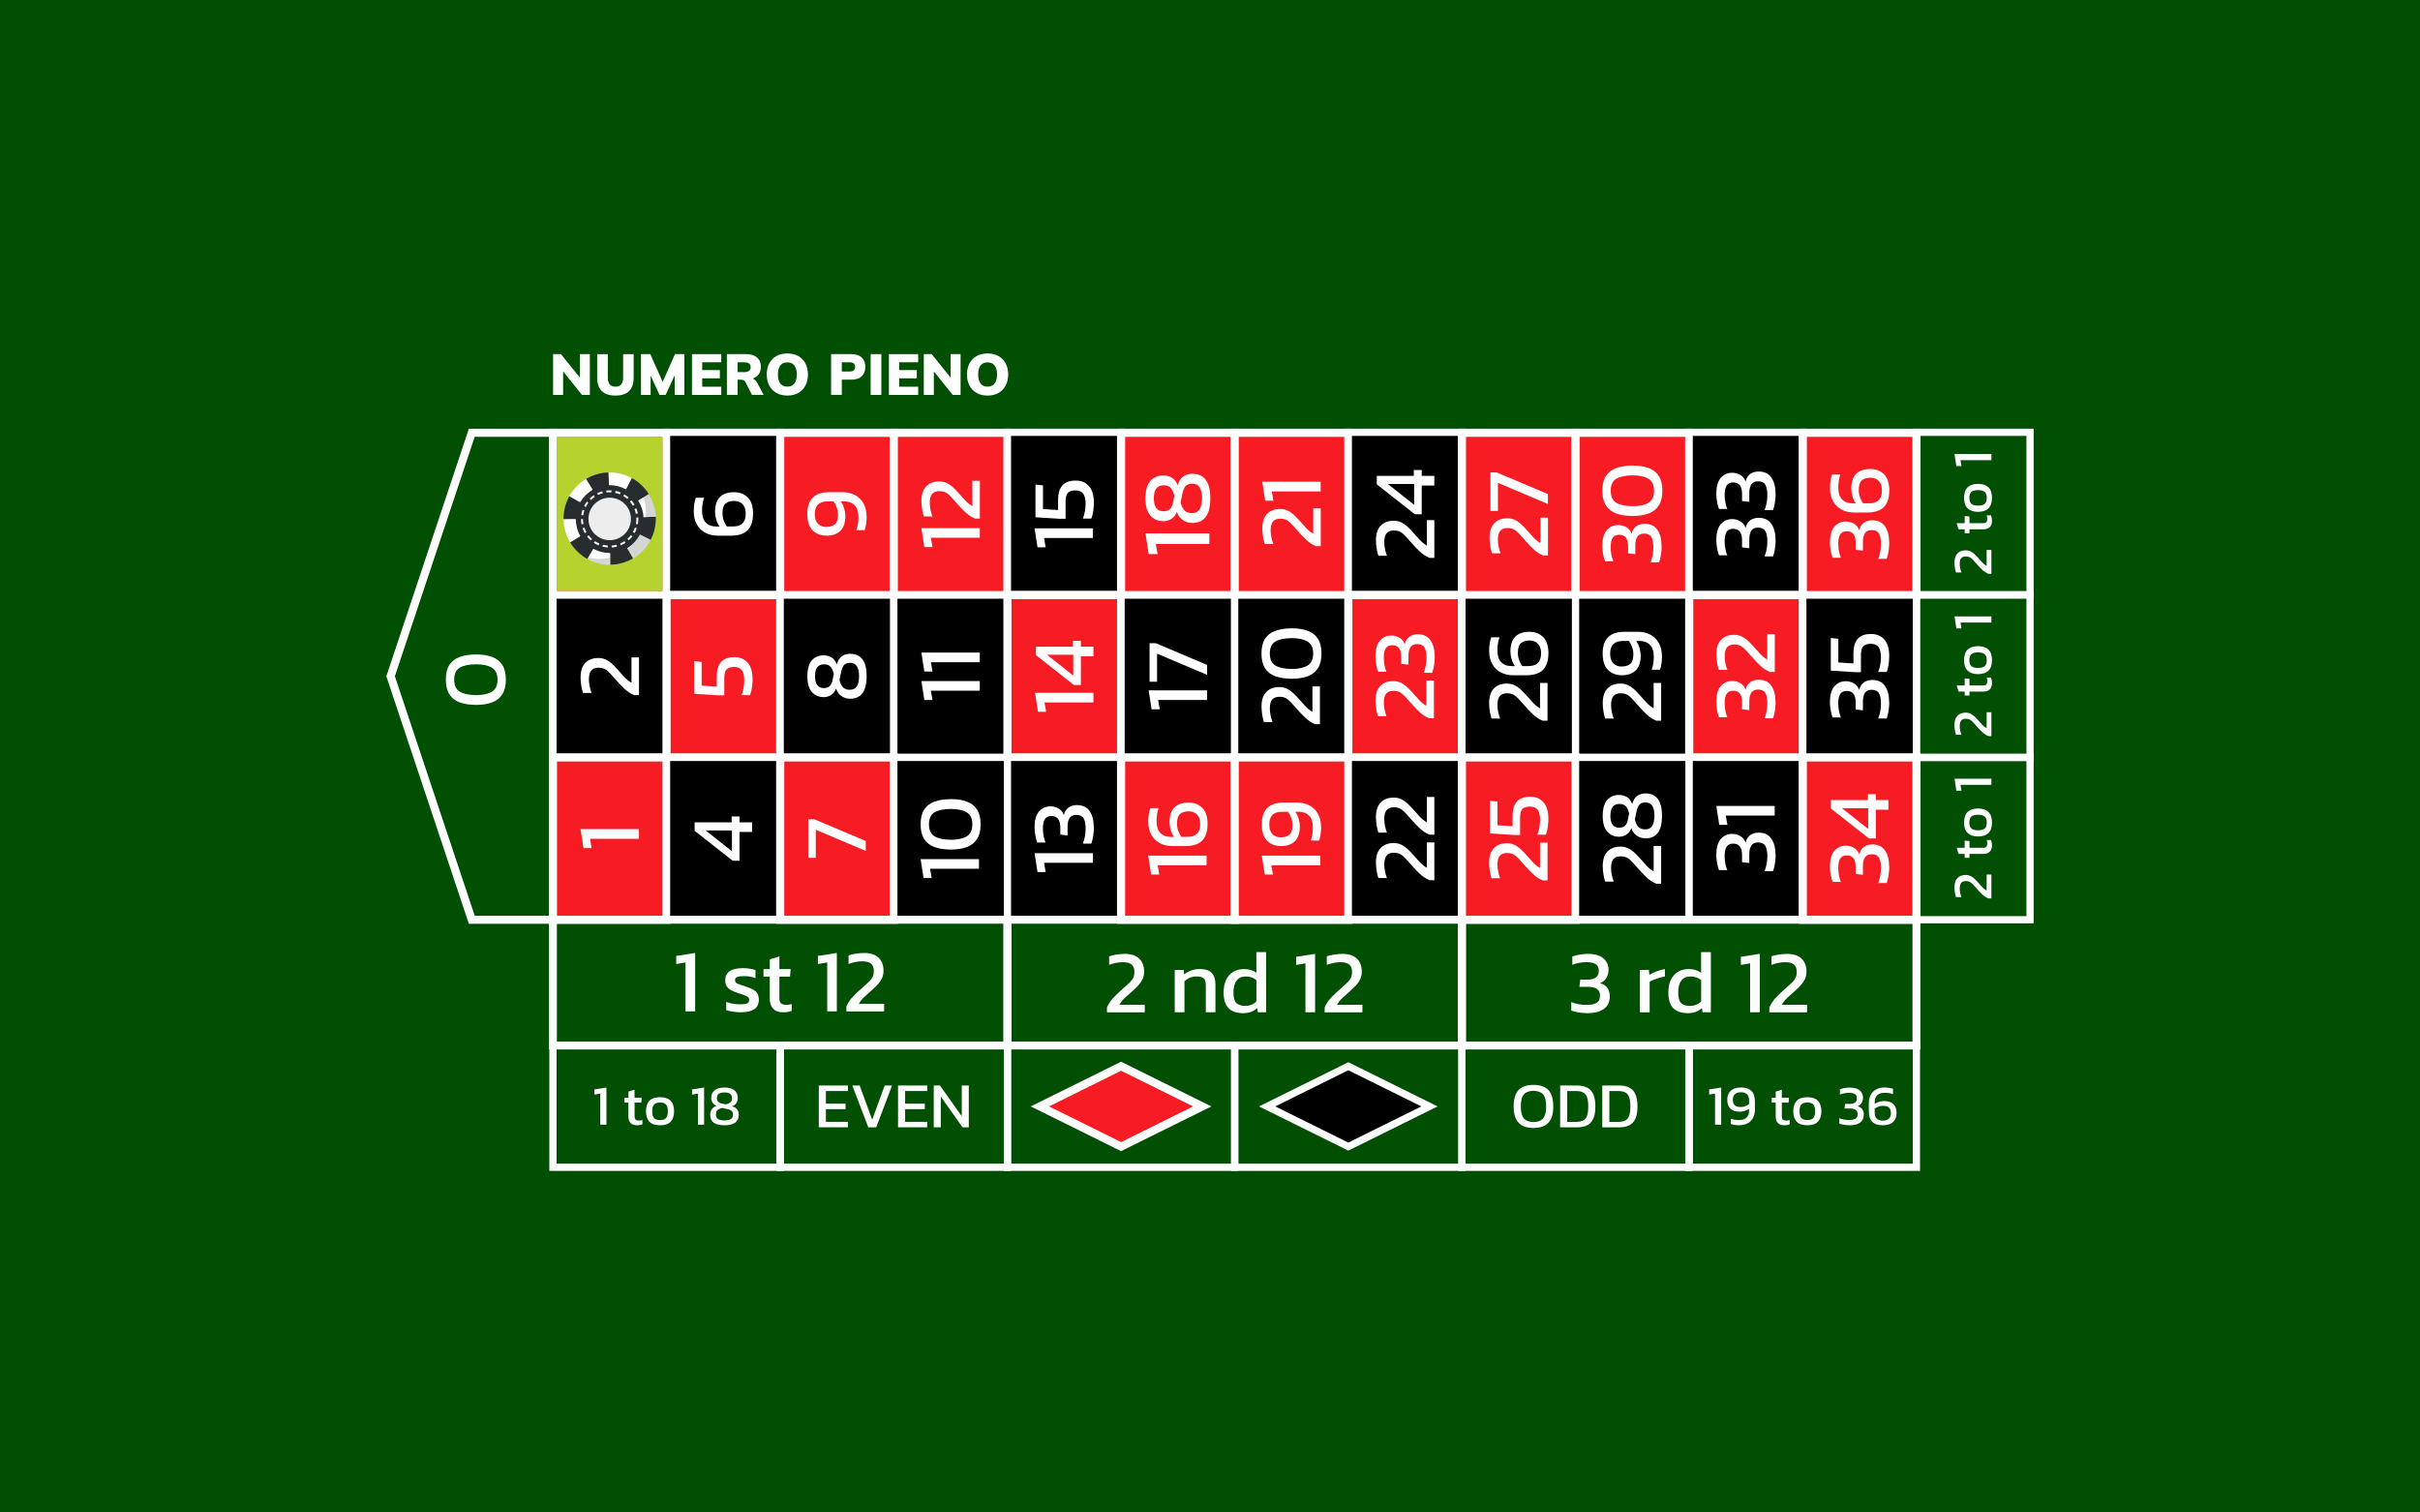 <?xml version="1.0" encoding="UTF-8"?>
<svg id="Layer_1" data-name="Layer 1" xmlns="http://www.w3.org/2000/svg" xmlns:xlink="http://www.w3.org/1999/xlink" viewBox="0 0 1000 625">
  <defs>
    <clipPath id="clippath">
      <rect x="232.88" y="195.24" width="38.12" height="38.12" fill="none"/>
    </clipPath>
  </defs>
  <rect width="1000" height="625" fill="#004f03"/>
  <g>
    <path d="M228.55,163.19v-16.86h3.25l8.54,10.59h-.69v-10.59h4.09v16.86h-3.25l-8.49-10.59h.69v10.59h-4.14Z" fill="#fff"/>
    <path d="M254.33,163.46c-2.52,0-4.41-.62-5.67-1.87-1.26-1.24-1.89-3.1-1.89-5.57v-9.68h4.4v9.71c0,1.23,.25,2.16,.77,2.79,.51,.63,1.31,.94,2.39,.94s1.88-.31,2.39-.94,.77-1.56,.77-2.79v-9.71h4.35v9.68c0,2.47-.62,4.33-1.87,5.57-1.24,1.24-3.12,1.87-5.64,1.87Z" fill="#fff"/>
    <path d="M264.88,163.19v-16.86h3.83l5.52,12.36h-.79l5.5-12.36h3.85v16.86h-3.99v-10.33h1.03l-4.78,10.33h-2.49l-4.81-10.33h1.1v10.33h-3.97Z" fill="#fff"/>
    <path d="M285.94,163.19v-16.86h12.1v3.37h-7.87v3.23h7.29v3.4h-7.29v3.47h7.87v3.4h-12.1Z" fill="#fff"/>
    <path d="M300.36,163.19v-16.86h7.96c1.94,0,3.45,.46,4.51,1.39,1.06,.92,1.59,2.21,1.59,3.85,0,1.1-.24,2.04-.72,2.81-.48,.77-1.17,1.37-2.08,1.79-.91,.42-1.99,.63-3.25,.63l.22-.6h1.2c.7,0,1.32,.19,1.87,.57,.54,.38,.99,.92,1.34,1.6l2.56,4.81h-4.83l-2.75-5.38c-.18-.35-.43-.59-.78-.72s-.73-.19-1.16-.19h-1.24v6.29h-4.42Zm4.42-9.42h2.77c.86,0,1.51-.17,1.96-.51s.67-.86,.67-1.54-.22-1.17-.67-1.51-1.1-.5-1.96-.5h-2.77v4.06Z" fill="#fff"/>
    <path d="M316.84,154.75c0-1.75,.34-3.28,1.03-4.58,.69-1.3,1.67-2.31,2.94-3.03,1.28-.72,2.78-1.08,4.52-1.08s3.27,.36,4.54,1.08c1.28,.72,2.26,1.73,2.95,3.03,.69,1.3,1.04,2.83,1.04,4.58s-.35,3.26-1.04,4.57c-.69,1.31-1.68,2.32-2.95,3.05-1.28,.73-2.79,1.09-4.54,1.09s-3.24-.36-4.51-1.09c-1.27-.72-2.25-1.74-2.94-3.05-.69-1.31-1.04-2.83-1.04-4.57Zm4.62,0c0,1.58,.32,2.81,.96,3.69,.64,.88,1.61,1.33,2.92,1.33s2.29-.44,2.94-1.33c.65-.88,.98-2.12,.98-3.69s-.33-2.81-.98-3.68c-.65-.88-1.63-1.32-2.94-1.32s-2.28,.43-2.92,1.3c-.64,.87-.96,2.1-.96,3.69Z" fill="#fff"/>
    <path d="M343.43,163.19v-16.86h8.27c1.94,0,3.41,.47,4.4,1.42,.99,.95,1.48,2.24,1.48,3.86s-.49,2.89-1.48,3.85c-.99,.96-2.46,1.43-4.4,1.43h-3.85v6.29h-4.42Zm4.42-9.68h3.28c.75,0,1.31-.16,1.67-.49,.37-.33,.55-.79,.55-1.4s-.18-1.08-.55-1.41c-.37-.33-.92-.5-1.67-.5h-3.28v3.8Z" fill="#fff"/>
    <path d="M359.78,163.19v-16.86h4.42v16.86h-4.42Z" fill="#fff"/>
    <path d="M367.32,163.19v-16.86h12.1v3.37h-7.87v3.23h7.29v3.4h-7.29v3.47h7.87v3.4h-12.1Z" fill="#fff"/>
    <path d="M381.74,163.19v-16.86h3.25l8.54,10.59h-.69v-10.59h4.09v16.86h-3.25l-8.49-10.59h.69v10.59h-4.14Z" fill="#fff"/>
    <path d="M399.58,154.75c0-1.75,.34-3.28,1.03-4.58,.69-1.3,1.67-2.31,2.94-3.03,1.28-.72,2.78-1.08,4.52-1.08s3.27,.36,4.54,1.08c1.28,.72,2.26,1.73,2.95,3.03,.69,1.3,1.04,2.83,1.04,4.58s-.35,3.26-1.04,4.57c-.69,1.31-1.68,2.32-2.95,3.05-1.28,.73-2.79,1.09-4.54,1.09s-3.24-.36-4.51-1.09c-1.27-.72-2.25-1.74-2.94-3.05-.69-1.31-1.04-2.83-1.04-4.57Zm4.62,0c0,1.58,.32,2.81,.96,3.69,.64,.88,1.61,1.33,2.92,1.33s2.29-.44,2.94-1.33c.65-.88,.98-2.12,.98-3.69s-.33-2.81-.98-3.68c-.65-.88-1.63-1.32-2.94-1.32s-2.28,.43-2.92,1.3c-.64,.87-.96,2.1-.96,3.69Z" fill="#fff"/>
  </g>
  <g>
    <rect x="793.3" y="177.17" width="46.97" height="204.22" fill="#004f03"/>
    <rect x="226.95" y="378.48" width="566.35" height="105.35" fill="#004f03"/>
    <g id="Background">
      <ellipse cx="319.1" cy="361.25" rx="18.44" ry="12.52" transform="translate(-3.69 3.29) rotate(-.59)" fill="#004f03"/>
    </g>
    <g id="Table">
      <path d="M230.16,381.74h-36.42l-34.1-102.29,.18-.53,33.92-101.76h36.42v204.58Zm-34.01-3.35h30.65V180.51h-30.65l-32.98,98.93,32.98,98.93Z" fill="#fff"/>
      <g>
        <rect x="228.49" y="178.84" width="46.95" height="67.07" fill="#f71c24"/>
        <path d="M277.12,247.59h-50.31v-70.43h50.31v70.43Zm-46.95-3.35h43.6v-63.72h-43.6v63.72Z" fill="#fff"/>
      </g>
      <g>
        <rect x="275.44" y="178.65" width="46.95" height="67.07"/>
        <path d="M323.88,247.21h-49.93v-70.05h49.93v70.05Zm-46.95-2.98h43.97v-64.1h-43.97v64.1Z" fill="#fff"/>
      </g>
      <g>
        <rect x="322.39" y="178.84" width="46.95" height="67.07" fill="#f71c24"/>
        <path d="M371.02,247.59h-50.31v-70.43h50.31v70.43Zm-46.95-3.35h43.6v-63.72h-43.6v63.72Z" fill="#fff"/>
      </g>
      <g>
        <rect x="369.34" y="178.84" width="46.95" height="67.07" fill="#f71c24"/>
        <path d="M417.97,247.59h-50.31v-70.43h50.31v70.43Zm-46.95-3.35h43.6v-63.72h-43.6v63.72Z" fill="#fff"/>
      </g>
      <g>
        <rect x="416.3" y="178.65" width="46.95" height="67.07"/>
        <path d="M464.74,247.21h-49.93v-70.05h49.93v70.05Zm-46.95-2.98h43.97v-64.1h-43.97v64.1Z" fill="#fff"/>
      </g>
      <g>
        <rect x="463.25" y="178.84" width="46.95" height="67.07" fill="#f71c24"/>
        <path d="M511.88,247.59h-50.31v-70.43h50.31v70.43Zm-46.95-3.35h43.6v-63.72h-43.6v63.72Z" fill="#fff"/>
      </g>
      <g>
        <rect x="510.2" y="178.84" width="46.95" height="67.07" fill="#f71c24"/>
        <path d="M558.83,247.59h-50.31v-70.43h50.31v70.43Zm-46.95-3.35h43.6v-63.72h-43.6v63.72Z" fill="#fff"/>
      </g>
      <g>
        <rect x="557.15" y="178.65" width="46.95" height="67.07"/>
        <path d="M605.59,247.21h-49.93v-70.05h49.93v70.05Zm-46.95-2.98h43.97v-64.1h-43.97v64.1Z" fill="#fff"/>
      </g>
      <g>
        <rect x="604.1" y="178.84" width="46.95" height="67.07" fill="#f71c24"/>
        <path d="M652.73,247.59h-50.31v-70.43h50.31v70.43Zm-46.95-3.35h43.6v-63.72h-43.6v63.72Z" fill="#fff"/>
      </g>
      <g>
        <rect x="651.06" y="178.84" width="46.95" height="67.07" fill="#f71c24"/>
        <path d="M699.69,247.59h-50.31v-70.43h50.31v70.43Zm-46.95-3.35h43.6v-63.72h-43.6v63.72Z" fill="#fff"/>
      </g>
      <g>
        <rect x="698.01" y="178.65" width="46.95" height="67.07"/>
        <path d="M746.45,247.21h-49.93v-70.05h49.93v70.05Zm-46.95-2.98h43.97v-64.1h-43.97v64.1Z" fill="#fff"/>
      </g>
      <g>
        <rect x="744.96" y="178.84" width="46.95" height="67.07" fill="#f71c24"/>
        <path d="M793.59,247.59h-50.31v-70.43h50.31v70.43Zm-46.95-3.35h43.6v-63.72h-43.6v63.72Z" fill="#fff"/>
      </g>
      <g>
        <rect x="228.49" y="245.91" width="46.95" height="67.07"/>
        <path d="M276.93,314.48h-49.93v-70.05h49.93v70.05Zm-46.95-2.98h43.97v-64.1h-43.97v64.1Z" fill="#fff"/>
      </g>
      <g>
        <rect x="275.44" y="245.91" width="46.95" height="67.07" fill="#f71c24"/>
        <path d="M324.07,314.66h-50.31v-70.43h50.31v70.43Zm-46.95-3.35h43.6v-63.72h-43.6v63.72Z" fill="#fff"/>
      </g>
      <g>
        <rect x="322.39" y="245.91" width="46.95" height="67.07"/>
        <path d="M370.83,314.48h-49.93v-70.05h49.93v70.05Zm-46.95-2.98h43.97v-64.1h-43.97v64.1Z" fill="#fff"/>
      </g>
      <g>
        <rect x="369.34" y="245.91" width="46.95" height="67.07"/>
        <path d="M417.79,314.48h-49.93v-70.05h49.93v70.05Zm-46.95-2.98h43.97v-64.1h-43.97v64.1Z" fill="#fff"/>
      </g>
      <g>
        <rect x="416.3" y="245.91" width="46.95" height="67.07" fill="#f71c24"/>
        <path d="M464.93,314.66h-50.31v-70.43h50.31v70.43Zm-46.95-3.35h43.6v-63.72h-43.6v63.72Z" fill="#fff"/>
      </g>
      <g>
        <rect x="463.25" y="245.91" width="46.95" height="67.07"/>
        <path d="M511.69,314.48h-49.93v-70.05h49.93v70.05Zm-46.95-2.98h43.97v-64.1h-43.97v64.1Z" fill="#fff"/>
      </g>
      <g>
        <rect x="510.2" y="245.91" width="46.95" height="67.07"/>
        <path d="M558.64,314.48h-49.93v-70.05h49.93v70.05Zm-46.95-2.98h43.97v-64.1h-43.97v64.1Z" fill="#fff"/>
      </g>
      <g>
        <rect x="557.15" y="245.91" width="46.95" height="67.07" fill="#f71c24"/>
        <path d="M605.78,314.66h-50.31v-70.43h50.31v70.43Zm-46.95-3.35h43.6v-63.72h-43.6v63.72Z" fill="#fff"/>
      </g>
      <g>
        <rect x="604.1" y="245.91" width="46.95" height="67.07"/>
        <path d="M652.55,314.48h-49.93v-70.05h49.93v70.05Zm-46.95-2.98h43.97v-64.1h-43.97v64.1Z" fill="#fff"/>
      </g>
      <g>
        <rect x="651.06" y="245.91" width="46.95" height="67.07"/>
        <path d="M699.5,314.48h-49.93v-70.05h49.93v70.05Zm-46.95-2.98h43.97v-64.1h-43.97v64.1Z" fill="#fff"/>
      </g>
      <g>
        <rect x="698.01" y="245.91" width="46.95" height="67.07" fill="#f71c24"/>
        <path d="M746.64,314.66h-50.31v-70.43h50.31v70.43Zm-46.95-3.35h43.6v-63.72h-43.6v63.72Z" fill="#fff"/>
      </g>
      <g>
        <rect x="744.96" y="245.91" width="46.95" height="67.07"/>
        <path d="M793.4,314.48h-49.93v-70.05h49.93v70.05Zm-46.95-2.98h43.97v-64.1h-43.97v64.1Z" fill="#fff"/>
      </g>
      <g>
        <rect x="228.49" y="312.99" width="46.95" height="67.07" fill="#f71c24"/>
        <path d="M277.12,381.74h-50.31v-70.43h50.31v70.43Zm-46.95-3.35h43.6v-63.72h-43.6v63.72Z" fill="#fff"/>
      </g>
      <g>
        <rect x="275.44" y="312.99" width="46.95" height="67.07"/>
        <path d="M323.88,381.55h-49.93v-70.05h49.93v70.05Zm-46.95-2.98h43.97v-64.1h-43.97v64.1Z" fill="#fff"/>
      </g>
      <g>
        <rect x="322.39" y="312.99" width="46.95" height="67.07" fill="#f71c24"/>
        <path d="M371.02,381.74h-50.31v-70.43h50.31v70.43Zm-46.95-3.35h43.6v-63.72h-43.6v63.72Z" fill="#fff"/>
      </g>
      <g>
        <rect x="369.34" y="312.99" width="46.95" height="67.07"/>
        <path d="M417.79,381.55h-49.93v-70.05h49.93v70.05Zm-46.95-2.98h43.97v-64.1h-43.97v64.1Z" fill="#fff"/>
      </g>
      <g>
        <rect x="416.3" y="312.99" width="46.95" height="67.07"/>
        <path d="M464.74,381.55h-49.93v-70.05h49.93v70.05Zm-46.95-2.98h43.97v-64.1h-43.97v64.1Z" fill="#fff"/>
      </g>
      <g>
        <rect x="463.25" y="312.99" width="46.95" height="67.07" fill="#f71c24"/>
        <path d="M511.88,381.74h-50.31v-70.43h50.31v70.43Zm-46.95-3.35h43.6v-63.72h-43.6v63.72Z" fill="#fff"/>
      </g>
      <g>
        <rect x="510.2" y="312.99" width="46.95" height="67.07" fill="#f71c24"/>
        <path d="M558.83,381.74h-50.31v-70.43h50.31v70.43Zm-46.95-3.35h43.6v-63.72h-43.6v63.72Z" fill="#fff"/>
      </g>
      <g>
        <rect x="557.15" y="312.99" width="46.95" height="67.07"/>
        <path d="M605.59,381.55h-49.93v-70.05h49.93v70.05Zm-46.95-2.98h43.97v-64.1h-43.97v64.1Z" fill="#fff"/>
      </g>
      <g>
        <rect x="604.1" y="312.99" width="46.95" height="67.07" fill="#f71c24"/>
        <path d="M652.73,381.74h-50.31v-70.43h50.31v70.43Zm-46.95-3.35h43.6v-63.72h-43.6v63.72Z" fill="#fff"/>
      </g>
      <g>
        <rect x="651.06" y="312.99" width="46.95" height="67.07"/>
        <path d="M699.5,381.55h-49.93v-70.05h49.93v70.05Zm-46.95-2.98h43.97v-64.1h-43.97v64.1Z" fill="#fff"/>
      </g>
      <g>
        <rect x="698.01" y="312.99" width="46.95" height="67.07"/>
        <path d="M746.45,381.55h-49.93v-70.05h49.93v70.05Zm-46.95-2.98h43.97v-64.1h-43.97v64.1Z" fill="#fff"/>
      </g>
      <g>
        <rect x="744.96" y="312.99" width="46.95" height="67.07" fill="#f71c24"/>
        <path d="M793.59,381.74h-50.31v-70.43h50.31v70.43Zm-46.95-3.35h43.6v-63.72h-43.6v63.72Z" fill="#fff"/>
      </g>
      <path d="M840.35,247.21h-49.93v-70.05h49.93v70.05Zm-46.95-2.98h43.97v-64.1h-43.97v64.1Z" fill="#fff"/>
      <path d="M840.35,314.48h-49.93v-70.05h49.93v70.05Zm-46.95-2.98h43.97v-64.1h-43.97v64.1Z" fill="#fff"/>
      <path d="M840.35,381.55h-49.93v-70.05h49.93v70.05Zm-46.95-2.98h43.97v-64.1h-43.97v64.1Z" fill="#fff"/>
      <path d="M793.54,433.67h-191.06v-55.23h191.06v55.23Zm-187.81-3.25h184.56v-48.73h-184.56v48.73Z" fill="#fff"/>
      <path d="M605.73,433.67h-191.06v-55.23h191.06v55.23Zm-187.81-3.25h184.56v-48.73h-184.56v48.73Z" fill="#fff"/>
      <path d="M417.92,433.67H226.86v-55.23h191.06v55.23Zm-187.81-3.25h184.56v-48.73H230.11v48.73Z" fill="#fff"/>
      <path d="M323.88,483.84h-96.88v-53.28h96.88v53.28Zm-93.9-2.98h90.93v-47.33h-90.93v47.33Z" fill="#fff"/>
      <path d="M417.79,483.84h-96.88v-53.28h96.88v53.28Zm-93.9-2.98h90.93v-47.33h-90.93v47.33Z" fill="#fff"/>
      <path d="M511.69,483.84h-96.88v-53.28h96.88v53.28Zm-93.9-2.98h90.93v-47.33h-90.93v47.33Z" fill="#fff"/>
      <path d="M605.59,483.84h-96.88v-53.28h96.88v53.28Zm-93.9-2.98h90.93v-47.33h-90.93v47.33Z" fill="#fff"/>
      <path d="M699.5,483.84h-96.88v-53.28h96.88v53.28Zm-93.9-2.98h90.93v-47.33h-90.93v47.33Z" fill="#fff"/>
      <path d="M793.4,483.84h-96.88v-53.28h96.88v53.28Zm-93.9-2.98h90.93v-47.33h-90.93v47.33Z" fill="#fff"/>
      <path d="M209.03,280.84c0,2.51-.49,4.53-1.46,6.05-.97,1.53-2.37,2.64-4.21,3.34-1.83,.7-4.03,1.05-6.58,1.05s-4.92-.34-6.79-1.02c-1.87-.68-3.29-1.78-4.28-3.3-.98-1.53-1.48-3.57-1.48-6.12s.49-4.59,1.48-6.1c.98-1.51,2.41-2.61,4.28-3.28,1.87-.67,4.13-1.02,6.79-1.02s4.75,.35,6.58,1.03c1.83,.69,3.24,1.79,4.21,3.32,.97,1.52,1.46,3.54,1.46,6.05Zm-3.43,0c0-2.36-.78-4.01-2.34-4.94-1.56-.94-3.72-1.4-6.47-1.4-2.93,0-5.18,.46-6.75,1.36-1.57,.91-2.36,2.57-2.36,4.98s.79,4.08,2.36,5c1.57,.92,3.82,1.39,6.75,1.39,2.75,0,4.91-.47,6.47-1.4,1.56-.94,2.34-2.6,2.34-4.98Z" fill="#fff"/>
      <path d="M264.03,346.6h-20.22l.66,3.84h-3.36l-1.22-7.82h24.13v3.98Z" fill="#fff"/>
      <path d="M264.03,287.25h-1.99c-1.5-.64-2.85-1.53-4.06-2.68-1.2-1.14-2.37-2.37-3.5-3.67-.86-.98-1.59-1.8-2.19-2.45s-1.15-1.16-1.64-1.53c-.49-.37-1-.63-1.53-.78-.53-.15-1.15-.22-1.86-.22-1.28,0-2.25,.37-2.91,1.11-.66,.74-1,1.97-1,3.69,0,.93,.1,1.89,.29,2.86,.2,.97,.47,1.9,.81,2.78h-3.54c-.29-.86-.54-1.88-.72-3.06-.19-1.18-.28-2.3-.28-3.36,0-2.66,.65-4.66,1.96-6.01s3.09-2.03,5.35-2.03c1.13,0,2.13,.2,3.01,.59,.87,.39,1.7,.94,2.47,1.62,.77,.69,1.57,1.49,2.38,2.4,.98,1.13,1.94,2.19,2.86,3.19,.92,1,1.92,1.8,3.01,2.42v-10.48h3.1v15.61Z" fill="#fff"/>
      <path d="M264.21,213.59c0,.71-.04,1.5-.13,2.36-.09,.86-.21,1.68-.39,2.45-.17,.78-.36,1.42-.55,1.94h-3.5c.39-.99,.68-2,.87-3.05,.19-1.04,.28-2.1,.28-3.15,0-1.92-.28-3.34-.85-4.28-.56-.94-1.56-1.4-2.99-1.4-1.28,0-2.2,.42-2.77,1.27-.57,.85-.85,2.06-.85,3.64v3.58l-2.99-.33v-2.99c0-3.12-1.23-4.69-3.69-4.69-1.21,0-2.09,.41-2.66,1.23-.56,.83-.85,2.15-.85,3.97,0,1.01,.1,2.02,.29,3.05,.2,1.02,.47,1.92,.81,2.71h-3.43c-.3-.74-.55-1.7-.78-2.88-.22-1.18-.33-2.35-.33-3.5,0-2.9,.61-5.06,1.84-6.47,1.23-1.41,2.8-2.12,4.72-2.12,1.18,0,2.29,.29,3.32,.87,1.03,.58,1.77,1.48,2.21,2.71,.37-1.43,1.03-2.47,1.99-3.12,.96-.65,2.09-.98,3.39-.98,2.39,0,4.15,.84,5.29,2.51,1.14,1.67,1.71,3.9,1.71,6.67Z" fill="#fff"/>
      <path d="M310.79,343.79h-5.2v11.88h-2.84l-15.72-12.36v-3.5h15.31v-2.43h3.25v2.43h5.2v3.99Zm-8.34,7.97v-8.6h-10.85l10.85,8.6Z" fill="#fff"/>
      <path d="M310.98,280.63c0,1.06-.09,2.21-.26,3.47-.17,1.25-.44,2.3-.81,3.14h-3.5c.37-.86,.65-1.84,.85-2.95,.2-1.11,.29-2.15,.29-3.14,0-1.89-.33-3.29-.98-4.19-.65-.9-1.73-1.35-3.23-1.35-1.38,0-2.4,.32-3.06,.96-.66,.64-1,1.89-1,3.76v7.01h-2.44l-10-.63v-13.5l3.1,.33v9.78l6.24,.41v-4.02c0-2.83,.6-4.89,1.81-6.2,1.21-1.3,3.01-1.96,5.42-1.96s4.18,.76,5.53,2.29c1.35,1.53,2.03,3.79,2.03,6.79Z" fill="#fff"/>
      <path d="M311.16,212.36c0,2.98-.74,5.22-2.21,6.73-1.48,1.51-3.8,2.27-6.97,2.27h-5.35c-1.97,0-3.7-.41-5.2-1.22-1.5-.81-2.67-1.97-3.5-3.47-.84-1.5-1.25-3.28-1.25-5.35,0-1.21,.07-2.26,.22-3.15s.36-1.73,.63-2.49h3.43c-.27,.76-.48,1.58-.63,2.46-.15,.87-.22,1.85-.22,2.93,0,2.21,.52,3.85,1.57,4.91,1.05,1.06,2.44,1.59,4.19,1.59h1.48c-.64-.86-1.11-1.85-1.42-2.97-.31-1.12-.46-2.14-.46-3.05,0-2.78,.68-4.83,2.03-6.16,1.35-1.33,3.27-1.99,5.76-1.99s4.27,.73,5.74,2.18c1.46,1.45,2.19,3.71,2.19,6.79Zm-3.02-.04c0-1.77-.43-3.1-1.29-3.99-.86-.88-2.02-1.33-3.47-1.33-1.52,0-2.71,.36-3.56,1.09-.85,.73-1.27,2.07-1.27,4.04,0,.98,.17,1.95,.5,2.9,.33,.95,.77,1.79,1.31,2.53h2.54c3.49,0,5.24-1.75,5.24-5.24Z" fill="#fff"/>
      <path d="M357.75,351.63l-20.66-8.74v11.58h-3.1v-15.9h2.58l21.18,8.96v4.09Z" fill="#fff"/>
      <path d="M358.12,279.43c0,6.2-2.26,9.3-6.79,9.3-1.35,0-2.56-.36-3.62-1.09-1.06-.72-1.81-1.76-2.25-3.11-.47,1.23-1.16,2.13-2.08,2.69-.92,.57-1.91,.85-2.97,.85-2.04,0-3.68-.71-4.93-2.12-1.24-1.41-1.86-3.58-1.86-6.51s.62-5.19,1.86-6.57c1.24-1.38,2.88-2.07,4.93-2.07,1.13,0,2.18,.28,3.15,.83,.97,.55,1.72,1.52,2.23,2.9,.44-1.53,1.13-2.63,2.05-3.32,.92-.69,2.08-1.03,3.49-1.03,4.53,0,6.79,3.09,6.79,9.26Zm-3.14,0c0-1.84-.3-3.23-.9-4.15-.6-.92-1.54-1.38-2.82-1.38-1.16,0-2,.32-2.53,.98s-.93,1.65-1.2,3.01l-.63,3.03c.27,1.25,.72,2.25,1.35,2.99s1.6,1.11,2.93,1.11,2.29-.47,2.9-1.42c.6-.95,.9-2.33,.9-4.15Zm-10.44-1c-.34-1.35-.81-2.34-1.4-2.97-.59-.63-1.48-.94-2.66-.94-2.46,0-3.69,1.63-3.69,4.91,0,1.6,.29,2.82,.89,3.65,.59,.84,1.52,1.25,2.8,1.25,1.94,0,3.12-1.09,3.54-3.28l.52-2.62Z" fill="#fff"/>
      <path d="M358.12,213.43c0,1.21-.07,2.25-.22,3.13-.15,.89-.34,1.72-.59,2.51h-3.47c.29-.76,.52-1.58,.66-2.45,.15-.87,.22-1.85,.22-2.93,0-2.21-.53-3.85-1.59-4.91-1.06-1.06-2.46-1.59-4.21-1.59h-1.48c.61,.86,1.08,1.84,1.4,2.95,.32,1.11,.48,2.13,.48,3.06,0,2.75-.68,4.8-2.03,6.14-1.35,1.34-3.27,2.01-5.76,2.01-2.34,0-4.24-.73-5.72-2.18s-2.21-3.71-2.21-6.79,.74-5.22,2.23-6.73c1.49-1.51,3.81-2.27,6.95-2.27h5.35c1.97,0,3.7,.41,5.2,1.22,1.5,.81,2.67,1.97,3.5,3.47,.84,1.5,1.25,3.28,1.25,5.35Zm-11.84-.81c0-1.01-.17-1.98-.52-2.91-.34-.93-.77-1.77-1.29-2.51h-2.58c-3.47,0-5.2,1.75-5.2,5.24,0,1.77,.43,3.1,1.29,3.98,.86,.89,2.02,1.33,3.47,1.33s2.68-.36,3.54-1.09c.86-.72,1.29-2.07,1.29-4.04Z" fill="#fff"/>
      <g>
        <path d="M404.55,358.99h-20.22l.66,3.84h-3.36l-1.22-7.82h24.13v3.98Z" fill="#fff"/>
        <path d="M405.22,340.62c0,2.51-.49,4.53-1.46,6.05-.97,1.53-2.37,2.64-4.21,3.34-1.83,.7-4.03,1.05-6.58,1.05s-4.92-.34-6.79-1.02c-1.87-.68-3.29-1.78-4.28-3.3-.98-1.53-1.48-3.57-1.48-6.12s.49-4.59,1.48-6.1,2.41-2.61,4.28-3.28c1.87-.67,4.13-1.02,6.79-1.02s4.75,.35,6.58,1.03c1.83,.69,3.24,1.79,4.21,3.32,.97,1.52,1.46,3.54,1.46,6.05Zm-3.43,0c0-2.36-.78-4.01-2.34-4.94-1.56-.94-3.72-1.4-6.47-1.4-2.93,0-5.18,.46-6.75,1.36-1.57,.91-2.36,2.57-2.36,4.98s.79,4.08,2.36,5c1.57,.92,3.82,1.39,6.75,1.39,2.75,0,4.91-.47,6.47-1.4,1.56-.94,2.34-2.6,2.34-4.98Z" fill="#fff"/>
      </g>
      <g>
        <path d="M404.88,285.41h-20.22l.66,3.84h-3.36l-1.22-7.82h24.13v3.98Z" fill="#fff"/>
        <path d="M404.88,273.64h-20.22l.66,3.84h-3.36l-1.22-7.82h24.13v3.98Z" fill="#fff"/>
      </g>
      <g>
        <path d="M404.88,222.22h-20.22l.66,3.84h-3.36l-1.22-7.82h24.13v3.98Z" fill="#fff"/>
        <path d="M404.88,214.29h-1.99c-1.5-.64-2.85-1.53-4.06-2.68-1.2-1.14-2.37-2.37-3.5-3.67-.86-.98-1.59-1.8-2.19-2.45-.6-.65-1.15-1.16-1.64-1.53-.49-.37-1-.63-1.53-.78-.53-.15-1.15-.22-1.86-.22-1.28,0-2.25,.37-2.91,1.11-.66,.74-1,1.97-1,3.69,0,.93,.1,1.89,.29,2.86,.2,.97,.47,1.9,.81,2.78h-3.54c-.29-.86-.54-1.88-.72-3.06-.19-1.18-.28-2.3-.28-3.36,0-2.66,.65-4.66,1.96-6.01,1.3-1.35,3.09-2.03,5.35-2.03,1.13,0,2.13,.2,3.01,.59,.87,.39,1.7,.94,2.47,1.62,.77,.69,1.57,1.49,2.38,2.4,.98,1.13,1.94,2.19,2.86,3.19,.92,1,1.92,1.8,3.01,2.42v-10.48h3.1v15.61Z" fill="#fff"/>
      </g>
      <g>
        <path d="M451.65,356.54h-20.22l.66,3.84h-3.36l-1.22-7.82h24.13v3.98Z" fill="#fff"/>
        <path d="M452.02,341.86c0,.71-.04,1.5-.13,2.36-.09,.86-.21,1.68-.39,2.45-.17,.78-.36,1.42-.55,1.94h-3.5c.39-.99,.68-2,.87-3.05,.19-1.04,.28-2.1,.28-3.15,0-1.92-.28-3.34-.85-4.28-.56-.94-1.56-1.4-2.99-1.4-1.28,0-2.2,.42-2.77,1.27-.57,.85-.85,2.06-.85,3.64v3.58l-2.99-.33v-2.99c0-3.12-1.23-4.69-3.69-4.69-1.21,0-2.09,.41-2.66,1.23-.56,.83-.85,2.15-.85,3.97,0,1.01,.1,2.02,.29,3.05,.2,1.02,.47,1.92,.81,2.71h-3.43c-.3-.74-.55-1.7-.78-2.88-.22-1.18-.33-2.35-.33-3.5,0-2.9,.61-5.06,1.84-6.47,1.23-1.41,2.8-2.12,4.72-2.12,1.18,0,2.29,.29,3.32,.87,1.03,.58,1.77,1.48,2.21,2.71,.37-1.43,1.03-2.47,1.99-3.12,.96-.65,2.09-.98,3.39-.98,2.39,0,4.15,.84,5.29,2.51,1.14,1.67,1.71,3.9,1.71,6.67Z" fill="#fff"/>
      </g>
      <g>
        <path d="M451.84,290.28h-20.22l.66,3.84h-3.36l-1.22-7.82h24.13v3.98Z" fill="#fff"/>
        <path d="M451.84,271.2h-5.2v11.88h-2.84l-15.72-12.36v-3.5h15.31v-2.43h3.25v2.43h5.2v3.99Zm-8.34,7.97v-8.6h-10.85l10.85,8.6Z" fill="#fff"/>
      </g>
      <g>
        <path d="M451.65,222.31h-20.22l.66,3.84h-3.36l-1.22-7.82h24.13v3.98Z" fill="#fff"/>
        <path d="M452.02,207.67c0,1.06-.09,2.21-.26,3.47-.17,1.25-.44,2.3-.81,3.14h-3.5c.37-.86,.65-1.84,.85-2.95,.2-1.11,.29-2.15,.29-3.14,0-1.89-.33-3.29-.98-4.19-.65-.9-1.73-1.35-3.23-1.35-1.38,0-2.4,.32-3.06,.96-.66,.64-1,1.89-1,3.76v7.01h-2.44l-10-.63v-13.5l3.1,.33v9.78l6.24,.41v-4.02c0-2.83,.6-4.89,1.81-6.2,1.21-1.3,3.01-1.96,5.42-1.96s4.18,.76,5.53,2.29c1.35,1.53,2.03,3.79,2.03,6.79Z" fill="#fff"/>
      </g>
      <g>
        <path d="M498.6,357.55h-20.22l.66,3.84h-3.36l-1.22-7.82h24.13v3.98Z" fill="#fff"/>
        <path d="M498.97,340.62c0,2.98-.74,5.22-2.21,6.73-1.48,1.51-3.8,2.27-6.97,2.27h-5.35c-1.97,0-3.7-.41-5.2-1.22-1.5-.81-2.67-1.97-3.5-3.47-.84-1.5-1.25-3.28-1.25-5.35,0-1.21,.07-2.26,.22-3.15,.15-.9,.36-1.73,.63-2.49h3.43c-.27,.76-.48,1.58-.63,2.46-.15,.87-.22,1.85-.22,2.93,0,2.21,.52,3.85,1.57,4.91,1.05,1.06,2.44,1.59,4.19,1.59h1.48c-.64-.86-1.11-1.85-1.42-2.97-.31-1.12-.46-2.14-.46-3.05,0-2.78,.68-4.83,2.03-6.16,1.35-1.33,3.27-1.99,5.76-1.99s4.27,.73,5.74,2.18c1.46,1.45,2.19,3.71,2.19,6.79Zm-3.02-.04c0-1.77-.43-3.1-1.29-3.99-.86-.88-2.02-1.33-3.47-1.33-1.52,0-2.71,.36-3.56,1.09-.85,.73-1.27,2.07-1.27,4.04,0,.98,.17,1.95,.5,2.9s.77,1.79,1.31,2.53h2.54c3.49,0,5.24-1.75,5.24-5.24Z" fill="#fff"/>
      </g>
      <g>
        <path d="M498.79,289.26h-20.22l.66,3.84h-3.36l-1.22-7.82h24.13v3.98Z" fill="#fff"/>
        <path d="M498.79,278.86l-20.66-8.74v11.58h-3.1v-15.9h2.58l21.18,8.96v4.09Z" fill="#fff"/>
      </g>
      <g>
        <path d="M499.73,224.77h-22.13l.73,4.2h-3.67l-1.33-8.56h26.41v4.36Z" fill="#fff"/>
        <path d="M500.13,205.91c0,6.78-2.48,10.18-7.43,10.18-1.48,0-2.8-.4-3.96-1.19-1.16-.79-1.98-1.93-2.46-3.41-.51,1.34-1.27,2.33-2.28,2.95-1.01,.62-2.09,.93-3.25,.93-2.23,0-4.03-.77-5.39-2.32-1.36-1.55-2.04-3.92-2.04-7.13s.68-5.68,2.04-7.19c1.36-1.51,3.16-2.26,5.39-2.26,1.24,0,2.39,.3,3.45,.91s1.88,1.66,2.44,3.17c.48-1.67,1.23-2.88,2.24-3.63,1.01-.75,2.28-1.13,3.82-1.13,4.95,0,7.43,3.38,7.43,10.13Zm-3.43,0c0-2.02-.33-3.53-.99-4.54-.66-1.01-1.69-1.51-3.09-1.51-1.27,0-2.19,.35-2.77,1.07-.58,.71-1.02,1.81-1.31,3.29l-.69,3.31c.3,1.37,.79,2.46,1.47,3.27,.69,.81,1.76,1.21,3.21,1.21s2.51-.52,3.17-1.56c.66-1.04,.99-2.55,.99-4.54Zm-11.43-1.09c-.38-1.48-.89-2.56-1.53-3.25-.65-.68-1.61-1.03-2.91-1.03-2.69,0-4.04,1.79-4.04,5.37,0,1.75,.32,3.08,.97,4,.65,.92,1.67,1.37,3.07,1.37,2.13,0,3.42-1.2,3.88-3.59l.56-2.87Z" fill="#fff"/>
      </g>
      <g>
        <path d="M545.56,357.55h-20.22l.66,3.84h-3.36l-1.22-7.82h24.13v3.98Z" fill="#fff"/>
        <path d="M545.92,341.69c0,1.21-.07,2.25-.22,3.13-.15,.89-.34,1.72-.59,2.51h-3.47c.29-.76,.52-1.58,.66-2.45,.15-.87,.22-1.85,.22-2.93,0-2.21-.53-3.85-1.59-4.91-1.06-1.06-2.46-1.59-4.21-1.59h-1.48c.61,.86,1.08,1.84,1.4,2.95,.32,1.11,.48,2.13,.48,3.06,0,2.75-.68,4.8-2.03,6.14-1.35,1.34-3.27,2.01-5.76,2.01-2.34,0-4.24-.73-5.72-2.18-1.48-1.45-2.21-3.71-2.21-6.79s.74-5.22,2.23-6.73c1.49-1.51,3.81-2.27,6.95-2.27h5.35c1.97,0,3.7,.41,5.2,1.22,1.5,.81,2.67,1.97,3.5,3.47,.84,1.5,1.25,3.28,1.25,5.35Zm-11.84-.81c0-1.01-.17-1.98-.52-2.91-.34-.93-.77-1.77-1.29-2.51h-2.58c-3.47,0-5.2,1.75-5.2,5.24,0,1.77,.43,3.1,1.29,3.98,.86,.89,2.02,1.33,3.47,1.33s2.68-.36,3.54-1.09c.86-.72,1.29-2.07,1.29-4.04Z" fill="#fff"/>
      </g>
      <g>
        <path d="M545.41,299.26h-1.99c-1.5-.64-2.85-1.53-4.06-2.68-1.2-1.14-2.37-2.37-3.5-3.67-.86-.98-1.59-1.8-2.19-2.45s-1.15-1.16-1.64-1.53c-.49-.37-1-.63-1.53-.78-.53-.15-1.15-.22-1.86-.22-1.28,0-2.25,.37-2.91,1.11-.66,.74-1,1.97-1,3.69,0,.93,.1,1.89,.29,2.86,.2,.97,.47,1.9,.81,2.78h-3.54c-.29-.86-.54-1.88-.72-3.06-.19-1.18-.28-2.3-.28-3.36,0-2.66,.65-4.66,1.96-6.01s3.09-2.03,5.35-2.03c1.13,0,2.13,.2,3.01,.59,.87,.39,1.7,.94,2.47,1.62,.77,.69,1.57,1.49,2.38,2.4,.98,1.13,1.94,2.19,2.86,3.19,.92,1,1.92,1.8,3.01,2.42v-10.48h3.1v15.61Z" fill="#fff"/>
        <path d="M546.07,270.04c0,2.51-.49,4.53-1.46,6.05-.97,1.53-2.37,2.64-4.21,3.34-1.83,.7-4.03,1.05-6.58,1.05s-4.92-.34-6.79-1.02c-1.87-.68-3.29-1.78-4.28-3.3-.98-1.53-1.48-3.57-1.48-6.12s.49-4.59,1.48-6.1c.98-1.51,2.41-2.61,4.28-3.28,1.87-.67,4.13-1.02,6.79-1.02s4.75,.35,6.58,1.03c1.83,.69,3.24,1.79,4.21,3.32,.97,1.52,1.46,3.54,1.46,6.05Zm-3.43,0c0-2.36-.78-4.01-2.34-4.94-1.56-.94-3.72-1.4-6.47-1.4-2.93,0-5.18,.46-6.75,1.36-1.57,.91-2.36,2.57-2.36,4.98s.79,4.08,2.36,5c1.57,.92,3.82,1.39,6.75,1.39,2.75,0,4.91-.47,6.47-1.4,1.56-.94,2.34-2.6,2.34-4.98Z" fill="#fff"/>
      </g>
      <g>
        <path d="M545.74,225.67h-1.99c-1.5-.64-2.85-1.53-4.06-2.68-1.2-1.14-2.37-2.37-3.5-3.67-.86-.98-1.59-1.8-2.19-2.45-.6-.65-1.15-1.16-1.64-1.53-.49-.37-1-.63-1.53-.78-.53-.15-1.15-.22-1.86-.22-1.28,0-2.25,.37-2.91,1.11-.66,.74-1,1.97-1,3.69,0,.93,.1,1.89,.29,2.86s.47,1.9,.81,2.78h-3.54c-.29-.86-.54-1.88-.72-3.06-.19-1.18-.28-2.3-.28-3.36,0-2.66,.65-4.66,1.96-6.01s3.09-2.03,5.35-2.03c1.13,0,2.13,.2,3.01,.59,.87,.39,1.7,.94,2.47,1.62,.77,.69,1.57,1.49,2.38,2.4,.98,1.13,1.94,2.19,2.86,3.19,.92,1,1.92,1.8,3.01,2.42v-10.48h3.1v15.61Z" fill="#fff"/>
        <path d="M545.74,203.06h-20.22l.66,3.84h-3.36l-1.22-7.82h24.13v3.98Z" fill="#fff"/>
      </g>
      <g>
        <path d="M592.69,363.72h-1.99c-1.5-.64-2.85-1.53-4.06-2.68-1.2-1.14-2.37-2.37-3.5-3.67-.86-.98-1.59-1.8-2.19-2.45-.6-.65-1.15-1.16-1.64-1.53-.49-.37-1-.63-1.53-.78-.53-.15-1.15-.22-1.86-.22-1.28,0-2.25,.37-2.91,1.11-.66,.74-1,1.97-1,3.69,0,.93,.1,1.89,.29,2.86,.2,.97,.47,1.9,.81,2.78h-3.54c-.29-.86-.54-1.88-.72-3.06-.19-1.18-.28-2.3-.28-3.36,0-2.66,.65-4.66,1.96-6.01s3.09-2.03,5.35-2.03c1.13,0,2.13,.2,3.01,.59,.87,.39,1.7,.94,2.47,1.62,.77,.69,1.57,1.49,2.38,2.4,.98,1.13,1.94,2.19,2.86,3.19,.92,1,1.92,1.8,3.01,2.42v-10.48h3.1v15.61Z" fill="#fff"/>
        <path d="M592.69,344.94h-1.99c-1.5-.64-2.85-1.53-4.06-2.68-1.2-1.14-2.37-2.37-3.5-3.67-.86-.98-1.59-1.8-2.19-2.45-.6-.65-1.15-1.16-1.64-1.53-.49-.37-1-.63-1.53-.78-.53-.15-1.15-.22-1.86-.22-1.28,0-2.25,.37-2.91,1.11-.66,.74-1,1.97-1,3.69,0,.93,.1,1.89,.29,2.86,.2,.97,.47,1.9,.81,2.78h-3.54c-.29-.86-.54-1.88-.72-3.06-.19-1.18-.28-2.3-.28-3.36,0-2.66,.65-4.66,1.96-6.01s3.09-2.03,5.35-2.03c1.13,0,2.13,.2,3.01,.59,.87,.39,1.7,.94,2.47,1.62,.77,.69,1.57,1.49,2.38,2.4,.98,1.13,1.94,2.19,2.86,3.19,.92,1,1.92,1.8,3.01,2.42v-10.48h3.1v15.61Z" fill="#fff"/>
      </g>
      <g>
        <path d="M592.51,296.81h-1.99c-1.5-.64-2.85-1.53-4.06-2.68-1.2-1.14-2.37-2.37-3.5-3.67-.86-.98-1.59-1.8-2.19-2.45-.6-.65-1.15-1.16-1.64-1.53-.49-.37-1-.63-1.53-.78-.53-.15-1.15-.22-1.86-.22-1.28,0-2.25,.37-2.91,1.11-.66,.74-1,1.97-1,3.69,0,.93,.1,1.89,.29,2.86,.2,.97,.47,1.9,.81,2.78h-3.54c-.29-.86-.54-1.88-.72-3.06-.19-1.18-.28-2.3-.28-3.36,0-2.66,.65-4.66,1.96-6.01,1.3-1.35,3.09-2.03,5.35-2.03,1.13,0,2.13,.2,3.01,.59,.87,.39,1.7,.94,2.47,1.62,.77,.69,1.57,1.49,2.38,2.4,.98,1.13,1.94,2.19,2.86,3.19,.92,1,1.92,1.8,3.01,2.42v-10.48h3.1v15.61Z" fill="#fff"/>
        <path d="M592.88,271.28c0,.71-.04,1.5-.13,2.36-.09,.86-.21,1.68-.39,2.45-.17,.78-.36,1.42-.55,1.94h-3.5c.39-.99,.68-2,.87-3.05,.19-1.04,.28-2.1,.28-3.15,0-1.92-.28-3.34-.85-4.28-.56-.94-1.56-1.4-2.99-1.4-1.28,0-2.2,.42-2.77,1.27-.57,.85-.85,2.06-.85,3.64v3.58l-2.99-.33v-2.99c0-3.12-1.23-4.69-3.69-4.69-1.21,0-2.09,.41-2.66,1.23-.56,.83-.85,2.15-.85,3.97,0,1.01,.1,2.02,.29,3.05,.2,1.02,.47,1.92,.81,2.71h-3.43c-.3-.74-.55-1.7-.78-2.88-.22-1.18-.33-2.35-.33-3.5,0-2.9,.61-5.06,1.84-6.47,1.23-1.41,2.8-2.12,4.72-2.12,1.18,0,2.29,.29,3.32,.87,1.03,.58,1.77,1.48,2.21,2.71,.37-1.43,1.03-2.47,1.99-3.12,.96-.65,2.09-.98,3.39-.98,2.39,0,4.15,.84,5.29,2.51,1.14,1.67,1.71,3.9,1.71,6.67Z" fill="#fff"/>
      </g>
      <g>
        <path d="M592.69,230.54h-1.99c-1.5-.64-2.85-1.53-4.06-2.68-1.2-1.14-2.37-2.37-3.5-3.67-.86-.98-1.59-1.8-2.19-2.45-.6-.65-1.15-1.16-1.64-1.53-.49-.37-1-.63-1.53-.78-.53-.15-1.15-.22-1.86-.22-1.28,0-2.25,.37-2.91,1.11-.66,.74-1,1.97-1,3.69,0,.93,.1,1.89,.29,2.86,.2,.97,.47,1.9,.81,2.78h-3.54c-.29-.86-.54-1.88-.72-3.06-.19-1.18-.28-2.3-.28-3.36,0-2.66,.65-4.66,1.96-6.01s3.09-2.03,5.35-2.03c1.13,0,2.13,.2,3.01,.59,.87,.39,1.7,.94,2.47,1.62,.77,.69,1.57,1.49,2.38,2.4,.98,1.13,1.94,2.19,2.86,3.19,.92,1,1.92,1.8,3.01,2.42v-10.48h3.1v15.61Z" fill="#fff"/>
        <path d="M592.69,200.63h-5.2v11.88h-2.84l-15.72-12.36v-3.5h15.31v-2.43h3.25v2.43h5.2v3.99Zm-8.34,7.97v-8.6h-10.85l10.85,8.6Z" fill="#fff"/>
      </g>
      <g>
        <path d="M639.46,363.81h-1.99c-1.5-.64-2.85-1.53-4.06-2.68-1.2-1.14-2.37-2.37-3.5-3.67-.86-.98-1.59-1.8-2.19-2.45-.6-.65-1.15-1.16-1.64-1.53-.49-.37-1-.63-1.53-.78-.53-.15-1.15-.22-1.86-.22-1.28,0-2.25,.37-2.91,1.11-.66,.74-1,1.97-1,3.69,0,.93,.1,1.89,.29,2.86,.2,.97,.47,1.9,.81,2.78h-3.54c-.29-.86-.54-1.88-.72-3.06-.19-1.18-.28-2.3-.28-3.36,0-2.66,.65-4.66,1.96-6.01,1.3-1.35,3.09-2.03,5.35-2.03,1.13,0,2.13,.2,3.01,.59,.87,.39,1.7,.94,2.47,1.62,.77,.69,1.57,1.49,2.38,2.4,.98,1.13,1.94,2.19,2.86,3.19,.92,1,1.92,1.8,3.01,2.42v-10.48h3.1v15.61Z" fill="#fff"/>
        <path d="M639.83,338.32c0,1.06-.09,2.21-.26,3.47-.17,1.25-.44,2.3-.81,3.14h-3.5c.37-.86,.65-1.84,.85-2.95,.2-1.11,.29-2.15,.29-3.14,0-1.89-.33-3.29-.98-4.19-.65-.9-1.73-1.35-3.23-1.35-1.38,0-2.4,.32-3.06,.96-.66,.64-1,1.89-1,3.76v7.01h-2.44l-10-.63v-13.5l3.1,.33v9.78l6.24,.41v-4.02c0-2.83,.6-4.89,1.81-6.2,1.21-1.3,3.01-1.96,5.42-1.96s4.18,.76,5.53,2.29c1.35,1.53,2.03,3.79,2.03,6.79Z" fill="#fff"/>
      </g>
      <g>
        <path d="M639.46,297.82h-1.99c-1.5-.64-2.85-1.53-4.06-2.68-1.2-1.14-2.37-2.37-3.5-3.67-.86-.98-1.59-1.8-2.19-2.45-.6-.65-1.15-1.16-1.64-1.53-.49-.37-1-.63-1.53-.78-.53-.15-1.15-.22-1.86-.22-1.28,0-2.25,.37-2.91,1.11-.66,.74-1,1.97-1,3.69,0,.93,.1,1.89,.29,2.86,.2,.97,.47,1.9,.81,2.78h-3.54c-.29-.86-.54-1.88-.72-3.06-.19-1.18-.28-2.3-.28-3.36,0-2.66,.65-4.66,1.96-6.01,1.3-1.35,3.09-2.03,5.35-2.03,1.13,0,2.13,.2,3.01,.59,.87,.39,1.7,.94,2.47,1.62,.77,.69,1.57,1.49,2.38,2.4,.98,1.13,1.94,2.19,2.86,3.19,.92,1,1.92,1.8,3.01,2.42v-10.48h3.1v15.61Z" fill="#fff"/>
        <path d="M639.83,270.04c0,2.98-.74,5.22-2.21,6.73-1.48,1.51-3.8,2.27-6.97,2.27h-5.35c-1.97,0-3.7-.41-5.2-1.22-1.5-.81-2.67-1.97-3.5-3.47-.84-1.5-1.25-3.28-1.25-5.35,0-1.21,.07-2.26,.22-3.15s.36-1.73,.63-2.49h3.43c-.27,.76-.48,1.58-.63,2.46-.15,.87-.22,1.85-.22,2.93,0,2.21,.52,3.85,1.57,4.91,1.05,1.06,2.44,1.59,4.19,1.59h1.48c-.64-.86-1.11-1.85-1.42-2.97-.31-1.12-.46-2.14-.46-3.05,0-2.78,.68-4.83,2.03-6.16,1.35-1.33,3.27-1.99,5.76-1.99s4.27,.73,5.74,2.18c1.46,1.45,2.19,3.71,2.19,6.79Zm-3.02-.04c0-1.77-.43-3.1-1.29-3.99-.86-.88-2.02-1.33-3.47-1.33-1.52,0-2.71,.36-3.56,1.09-.85,.73-1.27,2.07-1.27,4.04,0,.98,.17,1.95,.5,2.9,.33,.95,.77,1.79,1.31,2.53h2.54c3.49,0,5.24-1.75,5.24-5.24Z" fill="#fff"/>
      </g>
      <g>
        <path d="M639.64,229.53h-1.99c-1.5-.64-2.85-1.53-4.06-2.68-1.2-1.14-2.37-2.37-3.5-3.67-.86-.98-1.59-1.8-2.19-2.45-.6-.65-1.15-1.16-1.64-1.53-.49-.37-1-.63-1.53-.78-.53-.15-1.15-.22-1.86-.22-1.28,0-2.25,.37-2.91,1.11-.66,.74-1,1.97-1,3.69,0,.93,.1,1.89,.29,2.86,.2,.97,.47,1.9,.81,2.78h-3.54c-.29-.86-.54-1.88-.72-3.06-.19-1.18-.28-2.3-.28-3.36,0-2.66,.65-4.66,1.96-6.01,1.3-1.35,3.09-2.03,5.35-2.03,1.13,0,2.13,.2,3.01,.59,.87,.39,1.7,.94,2.47,1.62,.77,.69,1.57,1.49,2.38,2.4,.98,1.13,1.94,2.19,2.86,3.19,.92,1,1.92,1.8,3.01,2.42v-10.48h3.1v15.61Z" fill="#fff"/>
        <path d="M639.64,208.28l-20.66-8.74v11.58h-3.1v-15.9h2.58l21.18,8.96v4.09Z" fill="#fff"/>
      </g>
      <g>
        <path d="M686.41,365.19h-1.99c-1.5-.64-2.85-1.53-4.06-2.68-1.2-1.14-2.37-2.37-3.5-3.67-.86-.98-1.59-1.8-2.19-2.45-.6-.65-1.15-1.16-1.64-1.53-.49-.37-1-.63-1.53-.78-.53-.15-1.15-.22-1.86-.22-1.28,0-2.25,.37-2.91,1.11-.66,.74-1,1.97-1,3.69,0,.93,.1,1.89,.29,2.86s.47,1.9,.81,2.78h-3.54c-.29-.86-.54-1.88-.72-3.06-.19-1.18-.28-2.3-.28-3.36,0-2.66,.65-4.66,1.96-6.01s3.09-2.03,5.35-2.03c1.13,0,2.13,.2,3.01,.59,.87,.39,1.7,.94,2.47,1.62,.77,.69,1.57,1.49,2.38,2.4,.98,1.13,1.94,2.19,2.86,3.19,.92,1,1.92,1.8,3.01,2.42v-10.48h3.1v15.61Z" fill="#fff"/>
        <path d="M686.78,337.12c0,6.2-2.26,9.3-6.79,9.3-1.35,0-2.56-.36-3.62-1.09-1.06-.72-1.81-1.76-2.25-3.11-.47,1.23-1.16,2.13-2.08,2.69-.92,.57-1.91,.85-2.97,.85-2.04,0-3.68-.71-4.93-2.12-1.24-1.41-1.86-3.58-1.86-6.51s.62-5.19,1.86-6.57c1.24-1.38,2.88-2.07,4.93-2.07,1.13,0,2.18,.28,3.15,.83,.97,.55,1.72,1.52,2.23,2.9,.44-1.53,1.13-2.63,2.05-3.32,.92-.69,2.08-1.03,3.49-1.03,4.53,0,6.79,3.09,6.79,9.26Zm-3.14,0c0-1.84-.3-3.23-.9-4.15-.6-.92-1.54-1.38-2.82-1.38-1.16,0-2,.32-2.53,.98s-.93,1.65-1.2,3.01l-.63,3.03c.27,1.25,.72,2.25,1.35,2.99s1.6,1.11,2.93,1.11,2.29-.47,2.9-1.42c.6-.95,.9-2.33,.9-4.15Zm-10.44-1c-.34-1.35-.81-2.34-1.4-2.97-.59-.63-1.48-.94-2.66-.94-2.46,0-3.69,1.63-3.69,4.91,0,1.6,.29,2.82,.89,3.65,.59,.84,1.52,1.25,2.8,1.25,1.94,0,3.12-1.09,3.54-3.28l.52-2.62Z" fill="#fff"/>
      </g>
      <g>
        <path d="M686.41,297.82h-1.99c-1.5-.64-2.85-1.53-4.06-2.68-1.2-1.14-2.37-2.37-3.5-3.67-.86-.98-1.59-1.8-2.19-2.45-.6-.65-1.15-1.16-1.64-1.53-.49-.37-1-.63-1.53-.78-.53-.15-1.15-.22-1.86-.22-1.28,0-2.25,.37-2.91,1.11-.66,.74-1,1.97-1,3.69,0,.93,.1,1.89,.29,2.86,.2,.97,.47,1.9,.81,2.78h-3.54c-.29-.86-.54-1.88-.72-3.06-.19-1.18-.28-2.3-.28-3.36,0-2.66,.65-4.66,1.96-6.01s3.09-2.03,5.35-2.03c1.13,0,2.13,.2,3.01,.59,.87,.39,1.7,.94,2.47,1.62,.77,.69,1.57,1.49,2.38,2.4,.98,1.13,1.94,2.19,2.86,3.19,.92,1,1.92,1.8,3.01,2.42v-10.48h3.1v15.61Z" fill="#fff"/>
        <path d="M686.78,271.11c0,1.21-.07,2.25-.22,3.13-.15,.89-.34,1.72-.59,2.51h-3.47c.29-.76,.52-1.58,.66-2.45,.15-.87,.22-1.85,.22-2.93,0-2.21-.53-3.85-1.59-4.91-1.06-1.06-2.46-1.59-4.21-1.59h-1.48c.61,.86,1.08,1.84,1.4,2.95,.32,1.11,.48,2.13,.48,3.06,0,2.75-.68,4.8-2.03,6.14-1.35,1.34-3.27,2.01-5.76,2.01-2.34,0-4.24-.73-5.72-2.18s-2.21-3.71-2.21-6.79,.74-5.22,2.23-6.73c1.49-1.51,3.81-2.27,6.95-2.27h5.35c1.97,0,3.7,.41,5.2,1.22,1.5,.81,2.67,1.97,3.5,3.47,.84,1.5,1.25,3.28,1.25,5.35Zm-11.84-.81c0-1.01-.17-1.98-.52-2.91-.34-.93-.77-1.77-1.29-2.51h-2.58c-3.47,0-5.2,1.75-5.2,5.24,0,1.77,.43,3.1,1.29,3.98,.86,.89,2.02,1.33,3.47,1.33s2.68-.36,3.54-1.09c.86-.72,1.29-2.07,1.29-4.04Z" fill="#fff"/>
      </g>
      <g>
        <path d="M686.63,225.62c0,.71-.04,1.5-.13,2.36-.09,.86-.21,1.68-.39,2.45-.17,.78-.36,1.42-.55,1.94h-3.5c.39-.99,.68-2,.87-3.05,.19-1.04,.28-2.1,.28-3.15,0-1.92-.28-3.34-.85-4.28-.56-.94-1.56-1.4-2.99-1.4-1.28,0-2.2,.42-2.77,1.27-.57,.85-.85,2.06-.85,3.64v3.58l-2.99-.33v-2.99c0-3.12-1.23-4.69-3.69-4.69-1.21,0-2.09,.41-2.66,1.23-.56,.83-.85,2.15-.85,3.97,0,1.01,.1,2.02,.29,3.05,.2,1.02,.47,1.92,.81,2.71h-3.43c-.3-.74-.55-1.7-.78-2.88-.22-1.18-.33-2.35-.33-3.5,0-2.9,.61-5.06,1.84-6.47,1.23-1.41,2.8-2.12,4.72-2.12,1.18,0,2.29,.29,3.32,.87,1.03,.58,1.77,1.48,2.21,2.71,.37-1.43,1.03-2.47,1.99-3.12,.96-.65,2.09-.98,3.39-.98,2.39,0,4.15,.84,5.29,2.51,1.14,1.67,1.71,3.9,1.71,6.67Z" fill="#fff"/>
        <path d="M686.93,202.78c0,2.51-.49,4.53-1.46,6.05-.97,1.53-2.37,2.64-4.21,3.34-1.83,.7-4.03,1.05-6.58,1.05s-4.92-.34-6.79-1.02c-1.87-.68-3.29-1.78-4.28-3.3-.98-1.53-1.48-3.57-1.48-6.12s.49-4.59,1.48-6.1c.98-1.51,2.41-2.61,4.28-3.28,1.87-.67,4.13-1.02,6.79-1.02s4.75,.35,6.58,1.03c1.83,.69,3.24,1.79,4.21,3.32,.97,1.52,1.46,3.54,1.46,6.05Zm-3.43,0c0-2.36-.78-4.01-2.34-4.94-1.56-.94-3.72-1.4-6.47-1.4-2.93,0-5.18,.46-6.75,1.36-1.57,.91-2.36,2.57-2.36,4.98s.79,4.08,2.36,5c1.57,.92,3.82,1.39,6.75,1.39,2.75,0,4.91-.47,6.47-1.4,1.56-.94,2.34-2.6,2.34-4.98Z" fill="#fff"/>
      </g>
      <g>
        <path d="M733.73,353.25c0,.71-.04,1.5-.13,2.36-.09,.86-.21,1.68-.39,2.45-.17,.78-.36,1.42-.55,1.94h-3.5c.39-.99,.68-2,.87-3.05,.19-1.04,.28-2.1,.28-3.15,0-1.92-.28-3.34-.85-4.28-.56-.94-1.56-1.4-2.99-1.4-1.28,0-2.2,.42-2.77,1.27-.57,.85-.85,2.06-.85,3.64v3.58l-2.99-.33v-2.99c0-3.12-1.23-4.69-3.69-4.69-1.21,0-2.09,.41-2.66,1.23-.56,.83-.85,2.15-.85,3.97,0,1.01,.1,2.02,.29,3.05,.2,1.02,.47,1.92,.81,2.71h-3.43c-.3-.74-.55-1.7-.78-2.88-.22-1.18-.33-2.35-.33-3.5,0-2.9,.61-5.06,1.84-6.47,1.23-1.41,2.8-2.12,4.72-2.12,1.18,0,2.29,.29,3.32,.87,1.03,.58,1.77,1.48,2.21,2.71,.37-1.43,1.03-2.47,1.99-3.12,.96-.65,2.09-.98,3.39-.98,2.39,0,4.15,.84,5.29,2.51,1.14,1.67,1.71,3.9,1.71,6.67Z" fill="#fff"/>
        <path d="M733.36,337.02h-20.22l.66,3.84h-3.36l-1.22-7.82h24.13v3.98Z" fill="#fff"/>
      </g>
      <g>
        <path d="M733.73,290.07c0,.71-.04,1.5-.13,2.36-.09,.86-.21,1.68-.39,2.45-.17,.78-.36,1.42-.55,1.94h-3.5c.39-.99,.68-2,.87-3.05,.19-1.04,.28-2.1,.28-3.15,0-1.92-.28-3.34-.85-4.28-.56-.94-1.56-1.4-2.99-1.4-1.28,0-2.2,.42-2.77,1.27-.57,.85-.85,2.06-.85,3.64v3.58l-2.99-.33v-2.99c0-3.12-1.23-4.69-3.69-4.69-1.21,0-2.09,.41-2.66,1.23-.56,.83-.85,2.15-.85,3.97,0,1.01,.1,2.02,.29,3.05,.2,1.02,.47,1.92,.81,2.71h-3.43c-.3-.74-.55-1.7-.78-2.88-.22-1.18-.33-2.35-.33-3.5,0-2.9,.61-5.06,1.84-6.47,1.23-1.41,2.8-2.12,4.72-2.12,1.18,0,2.29,.29,3.32,.87,1.03,.58,1.77,1.48,2.21,2.71,.37-1.43,1.03-2.47,1.99-3.12,.96-.65,2.09-.98,3.39-.98,2.39,0,4.15,.84,5.29,2.51,1.14,1.67,1.71,3.9,1.71,6.67Z" fill="#fff"/>
        <path d="M733.36,277.68h-1.99c-1.5-.64-2.85-1.53-4.06-2.68-1.2-1.14-2.37-2.37-3.5-3.67-.86-.98-1.59-1.8-2.19-2.45s-1.15-1.16-1.64-1.53c-.49-.37-1-.63-1.53-.78-.53-.15-1.15-.22-1.86-.22-1.28,0-2.25,.37-2.91,1.11-.66,.74-1,1.97-1,3.69,0,.93,.1,1.89,.29,2.86,.2,.97,.47,1.9,.81,2.78h-3.54c-.29-.86-.54-1.88-.72-3.06-.19-1.18-.28-2.3-.28-3.36,0-2.66,.65-4.66,1.96-6.01s3.09-2.03,5.35-2.03c1.13,0,2.13,.2,3.01,.59,.87,.39,1.7,.94,2.47,1.62,.77,.69,1.57,1.49,2.38,2.4,.98,1.13,1.94,2.19,2.86,3.19,.92,1,1.92,1.8,3.01,2.42v-10.48h3.1v15.61Z" fill="#fff"/>
      </g>
      <g>
        <path d="M733.73,223.16c0,.71-.04,1.5-.13,2.36-.09,.86-.21,1.68-.39,2.45-.17,.78-.36,1.42-.55,1.94h-3.5c.39-.99,.68-2,.87-3.05,.19-1.04,.28-2.1,.28-3.15,0-1.92-.28-3.34-.85-4.28-.56-.94-1.56-1.4-2.99-1.4-1.28,0-2.2,.42-2.77,1.27-.57,.85-.85,2.06-.85,3.64v3.58l-2.99-.33v-2.99c0-3.12-1.23-4.69-3.69-4.69-1.21,0-2.09,.41-2.66,1.23-.56,.83-.85,2.15-.85,3.97,0,1.01,.1,2.02,.29,3.05,.2,1.02,.47,1.92,.81,2.71h-3.43c-.3-.74-.55-1.7-.78-2.88-.22-1.18-.33-2.35-.33-3.5,0-2.9,.61-5.06,1.84-6.47,1.23-1.41,2.8-2.12,4.72-2.12,1.18,0,2.29,.29,3.32,.87,1.03,.58,1.77,1.48,2.21,2.71,.37-1.43,1.03-2.47,1.99-3.12,.96-.65,2.09-.98,3.39-.98,2.39,0,4.15,.84,5.29,2.51,1.14,1.67,1.71,3.9,1.71,6.67Z" fill="#fff"/>
        <path d="M733.73,204.02c0,.71-.04,1.5-.13,2.36-.09,.86-.21,1.68-.39,2.45-.17,.78-.36,1.42-.55,1.94h-3.5c.39-.99,.68-2,.87-3.05,.19-1.04,.28-2.1,.28-3.15,0-1.92-.28-3.34-.85-4.28-.56-.94-1.56-1.4-2.99-1.4-1.28,0-2.2,.42-2.77,1.27-.57,.85-.85,2.06-.85,3.64v3.58l-2.99-.33v-2.99c0-3.12-1.23-4.69-3.69-4.69-1.21,0-2.09,.41-2.66,1.23-.56,.83-.85,2.15-.85,3.97,0,1.01,.1,2.02,.29,3.05,.2,1.02,.47,1.92,.81,2.71h-3.43c-.3-.74-.55-1.7-.78-2.88-.22-1.18-.33-2.35-.33-3.5,0-2.9,.61-5.06,1.84-6.47,1.23-1.41,2.8-2.12,4.72-2.12,1.18,0,2.29,.29,3.32,.87,1.03,.58,1.77,1.48,2.21,2.71,.37-1.43,1.03-2.47,1.99-3.12,.96-.65,2.09-.98,3.39-.98,2.39,0,4.15,.84,5.29,2.51,1.14,1.67,1.71,3.9,1.71,6.67Z" fill="#fff"/>
      </g>
      <g>
        <path d="M780.68,358.12c0,.71-.04,1.5-.13,2.36-.09,.86-.21,1.68-.39,2.45-.17,.78-.36,1.42-.55,1.94h-3.5c.39-.99,.68-2,.87-3.05,.19-1.04,.28-2.1,.28-3.15,0-1.92-.28-3.34-.85-4.28-.56-.94-1.56-1.4-2.99-1.4-1.28,0-2.2,.42-2.77,1.27-.57,.85-.85,2.06-.85,3.64v3.58l-2.99-.33v-2.99c0-3.12-1.23-4.69-3.69-4.69-1.21,0-2.09,.41-2.66,1.23-.56,.83-.85,2.15-.85,3.97,0,1.01,.1,2.02,.29,3.05,.2,1.02,.47,1.92,.81,2.71h-3.43c-.3-.74-.55-1.7-.78-2.88-.22-1.18-.33-2.35-.33-3.5,0-2.9,.61-5.06,1.84-6.47,1.23-1.41,2.8-2.12,4.72-2.12,1.18,0,2.29,.29,3.32,.87,1.03,.58,1.77,1.48,2.21,2.71,.37-1.43,1.03-2.47,1.99-3.12,.96-.65,2.09-.98,3.39-.98,2.39,0,4.15,.84,5.29,2.51,1.14,1.67,1.71,3.9,1.71,6.67Z" fill="#fff"/>
        <path d="M780.32,334.59h-5.2v11.88h-2.84l-15.72-12.36v-3.5h15.31v-2.43h3.25v2.43h5.2v3.99Zm-8.34,7.97v-8.6h-10.85l10.85,8.6Z" fill="#fff"/>
      </g>
      <g>
        <path d="M780.68,290.16c0,.71-.04,1.5-.13,2.36-.09,.86-.21,1.68-.39,2.45-.17,.78-.36,1.42-.55,1.94h-3.5c.39-.99,.68-2,.87-3.05,.19-1.04,.28-2.1,.28-3.15,0-1.92-.28-3.34-.85-4.28-.56-.94-1.56-1.4-2.99-1.4-1.28,0-2.2,.42-2.77,1.27-.57,.85-.85,2.06-.85,3.64v3.58l-2.99-.33v-2.99c0-3.12-1.23-4.69-3.69-4.69-1.21,0-2.09,.41-2.66,1.23-.56,.83-.85,2.15-.85,3.97,0,1.01,.1,2.02,.29,3.05,.2,1.02,.47,1.92,.81,2.71h-3.43c-.3-.74-.55-1.7-.78-2.88-.22-1.18-.33-2.35-.33-3.5,0-2.9,.61-5.06,1.84-6.47,1.23-1.41,2.8-2.12,4.72-2.12,1.18,0,2.29,.29,3.32,.87,1.03,.58,1.77,1.48,2.21,2.71,.37-1.43,1.03-2.47,1.99-3.12,.96-.65,2.09-.98,3.39-.98,2.39,0,4.15,.84,5.29,2.51,1.14,1.67,1.71,3.9,1.71,6.67Z" fill="#fff"/>
        <path d="M780.68,271.06c0,1.06-.09,2.21-.26,3.47-.17,1.25-.44,2.3-.81,3.14h-3.5c.37-.86,.65-1.84,.85-2.95,.2-1.11,.29-2.15,.29-3.14,0-1.89-.33-3.29-.98-4.19-.65-.9-1.73-1.35-3.23-1.35-1.38,0-2.4,.32-3.06,.96-.66,.64-1,1.89-1,3.76v7.01h-2.44l-10-.63v-13.5l3.1,.33v9.78l6.24,.41v-4.02c0-2.83,.6-4.89,1.81-6.2,1.21-1.3,3.01-1.96,5.42-1.96s4.18,.76,5.53,2.29c1.35,1.53,2.03,3.79,2.03,6.79Z" fill="#fff"/>
      </g>
      <g>
        <path d="M780.68,224.18c0,.71-.04,1.5-.13,2.36-.09,.86-.21,1.68-.39,2.45-.17,.78-.36,1.42-.55,1.94h-3.5c.39-.99,.68-2,.87-3.05,.19-1.04,.28-2.1,.28-3.15,0-1.92-.28-3.34-.85-4.28-.56-.94-1.56-1.4-2.99-1.4-1.28,0-2.2,.42-2.77,1.27-.57,.85-.85,2.06-.85,3.64v3.58l-2.99-.33v-2.99c0-3.12-1.23-4.69-3.69-4.69-1.21,0-2.09,.41-2.66,1.23-.56,.83-.85,2.15-.85,3.97,0,1.01,.1,2.02,.29,3.05,.2,1.02,.47,1.92,.81,2.71h-3.43c-.3-.74-.55-1.7-.78-2.88-.22-1.18-.33-2.35-.33-3.5,0-2.9,.61-5.06,1.84-6.47,1.23-1.41,2.8-2.12,4.72-2.12,1.18,0,2.29,.29,3.32,.87,1.03,.58,1.77,1.48,2.21,2.71,.37-1.43,1.03-2.47,1.99-3.12,.96-.65,2.09-.98,3.39-.98,2.39,0,4.15,.84,5.29,2.51,1.14,1.67,1.71,3.9,1.71,6.67Z" fill="#fff"/>
        <path d="M780.68,202.78c0,2.98-.74,5.22-2.21,6.73-1.48,1.51-3.8,2.27-6.97,2.27h-5.35c-1.97,0-3.7-.41-5.2-1.22-1.5-.81-2.67-1.97-3.5-3.47-.84-1.5-1.25-3.28-1.25-5.35,0-1.21,.07-2.26,.22-3.15,.15-.9,.36-1.73,.63-2.49h3.43c-.27,.76-.48,1.58-.63,2.46-.15,.87-.22,1.85-.22,2.93,0,2.21,.52,3.85,1.57,4.91,1.05,1.06,2.44,1.59,4.19,1.59h1.48c-.64-.86-1.11-1.85-1.42-2.97-.31-1.12-.46-2.14-.46-3.05,0-2.78,.68-4.83,2.03-6.16,1.35-1.33,3.27-1.99,5.76-1.99s4.27,.73,5.74,2.18c1.46,1.45,2.19,3.71,2.19,6.79Zm-3.02-.04c0-1.77-.43-3.1-1.29-3.99-.86-.88-2.02-1.33-3.47-1.33-1.52,0-2.71,.36-3.56,1.09-.85,.73-1.27,2.07-1.27,4.04,0,.98,.17,1.95,.5,2.9s.77,1.79,1.31,2.53h2.54c3.49,0,5.24-1.75,5.24-5.24Z" fill="#fff"/>
      </g>
      <g>
        <path d="M822.9,371.25h-1.26c-.95-.41-1.8-.97-2.57-1.69-.76-.72-1.5-1.5-2.21-2.32-.54-.62-1.01-1.14-1.39-1.55-.38-.41-.73-.74-1.04-.97s-.63-.4-.97-.49c-.33-.09-.73-.14-1.18-.14-.81,0-1.42,.23-1.84,.7-.42,.47-.63,1.24-.63,2.34,0,.59,.07,1.19,.19,1.8,.13,.62,.3,1.2,.51,1.76h-2.24c-.19-.54-.34-1.19-.46-1.94-.12-.75-.18-1.45-.18-2.12,0-1.68,.41-2.95,1.24-3.8,.82-.85,1.95-1.28,3.38-1.28,.72,0,1.35,.12,1.9,.37,.55,.25,1.07,.59,1.56,1.03,.49,.44,.99,.94,1.51,1.52,.62,.71,1.22,1.39,1.81,2.02,.58,.63,1.22,1.14,1.9,1.53v-6.62h1.96v9.86Z" fill="#fff"/>
        <path d="M823.13,349.33c0,1.18-.31,2.06-.94,2.65s-1.49,.87-2.58,.87h-5.78v1.63h-1.98v-1.63h-2.54l-.77-2.52h3.31v-2.94l1.98,.16v2.78h5.64c.64,0,1.08-.15,1.34-.44,.26-.3,.38-.78,.38-1.45,0-.42-.08-.86-.23-1.33h1.79c.25,.61,.37,1.35,.37,2.22Z" fill="#fff"/>
        <path d="M823.13,339.89c0,1.99-.5,3.45-1.49,4.37-1,.93-2.42,1.39-4.27,1.39s-3.27-.47-4.27-1.4c-.99-.93-1.49-2.39-1.49-4.36s.5-3.45,1.49-4.39c1-.93,2.42-1.4,4.27-1.4s3.28,.47,4.27,1.39c.99,.92,1.49,2.39,1.49,4.4Zm-2.15,0c0-1.17-.28-1.99-.85-2.48-.57-.49-1.49-.74-2.76-.74s-2.19,.25-2.75,.74c-.56,.49-.84,1.32-.84,2.48s.28,1.97,.84,2.46c.56,.49,1.48,.74,2.75,.74s2.2-.25,2.76-.74c.57-.49,.85-1.31,.85-2.46Z" fill="#fff"/>
        <path d="M822.9,324.31h-12.78l.42,2.43h-2.12l-.77-4.95h15.25v2.52Z" fill="#fff"/>
      </g>
      <g>
        <path d="M822.9,304.18h-1.26c-.95-.41-1.8-.97-2.57-1.69-.76-.72-1.5-1.5-2.21-2.32-.54-.62-1.01-1.14-1.39-1.55-.38-.41-.73-.74-1.04-.97s-.63-.4-.97-.49c-.33-.09-.73-.14-1.18-.14-.81,0-1.42,.23-1.84,.7-.42,.47-.63,1.24-.63,2.34,0,.59,.07,1.19,.19,1.8,.13,.62,.3,1.2,.51,1.76h-2.24c-.19-.54-.34-1.19-.46-1.94-.12-.75-.18-1.45-.18-2.12,0-1.68,.41-2.95,1.24-3.8,.82-.85,1.95-1.28,3.38-1.28,.72,0,1.35,.12,1.9,.37,.55,.25,1.07,.59,1.56,1.03,.49,.44,.99,.94,1.51,1.52,.62,.71,1.22,1.39,1.81,2.02,.58,.63,1.22,1.14,1.9,1.53v-6.62h1.96v9.86Z" fill="#fff"/>
        <path d="M823.13,282.26c0,1.18-.31,2.06-.94,2.65s-1.49,.87-2.58,.87h-5.78v1.63h-1.98v-1.63h-2.54l-.77-2.52h3.31v-2.94l1.98,.16v2.78h5.64c.64,0,1.08-.15,1.34-.44,.26-.3,.38-.78,.38-1.45,0-.42-.08-.86-.23-1.33h1.79c.25,.61,.37,1.35,.37,2.22Z" fill="#fff"/>
        <path d="M823.13,272.81c0,1.99-.5,3.45-1.49,4.37-1,.93-2.42,1.39-4.27,1.39s-3.27-.47-4.27-1.4c-.99-.93-1.49-2.39-1.49-4.36s.5-3.45,1.49-4.39c1-.93,2.42-1.4,4.27-1.4s3.28,.47,4.27,1.39c.99,.92,1.49,2.39,1.49,4.4Zm-2.15,0c0-1.17-.28-1.99-.85-2.48-.57-.49-1.49-.74-2.76-.74s-2.19,.25-2.75,.74c-.56,.49-.84,1.32-.84,2.48s.28,1.97,.84,2.46c.56,.49,1.48,.74,2.75,.74s2.2-.25,2.76-.74c.57-.49,.85-1.31,.85-2.46Z" fill="#fff"/>
        <path d="M822.9,257.24h-12.78l.42,2.43h-2.12l-.77-4.95h15.25v2.52Z" fill="#fff"/>
      </g>
      <g>
        <path d="M822.9,237.11h-1.26c-.95-.41-1.8-.97-2.57-1.69-.76-.72-1.5-1.5-2.21-2.32-.54-.62-1.01-1.14-1.39-1.55-.38-.41-.73-.74-1.04-.97s-.63-.4-.97-.49c-.33-.09-.73-.14-1.18-.14-.81,0-1.42,.23-1.84,.7-.42,.47-.63,1.24-.63,2.34,0,.59,.07,1.19,.19,1.8,.13,.62,.3,1.2,.51,1.76h-2.24c-.19-.54-.34-1.19-.46-1.94-.12-.75-.18-1.45-.18-2.12,0-1.68,.41-2.95,1.24-3.8,.82-.85,1.95-1.28,3.38-1.28,.72,0,1.35,.12,1.9,.37,.55,.25,1.07,.59,1.56,1.03,.49,.44,.99,.94,1.51,1.52,.62,.71,1.22,1.39,1.81,2.02,.58,.63,1.22,1.14,1.9,1.53v-6.62h1.96v9.86Z" fill="#fff"/>
        <path d="M823.13,215.19c0,1.18-.31,2.06-.94,2.65s-1.49,.87-2.58,.87h-5.78v1.63h-1.98v-1.63h-2.54l-.77-2.52h3.31v-2.94l1.98,.16v2.78h5.64c.64,0,1.08-.15,1.34-.44,.26-.3,.38-.78,.38-1.45,0-.42-.08-.86-.23-1.33h1.79c.25,.61,.37,1.35,.37,2.22Z" fill="#fff"/>
        <path d="M823.13,205.74c0,1.99-.5,3.45-1.49,4.37-1,.93-2.42,1.39-4.27,1.39s-3.27-.47-4.27-1.4c-.99-.93-1.49-2.39-1.49-4.36s.5-3.45,1.49-4.39c1-.93,2.42-1.4,4.27-1.4s3.28,.47,4.27,1.39c.99,.92,1.49,2.39,1.49,4.4Zm-2.15,0c0-1.17-.28-1.99-.85-2.48-.57-.49-1.49-.74-2.76-.74s-2.19,.25-2.75,.74c-.56,.49-.84,1.32-.84,2.48s.28,1.97,.84,2.46c.56,.49,1.48,.74,2.75,.74s2.2-.25,2.76-.74c.57-.49,.85-1.31,.85-2.46Z" fill="#fff"/>
        <path d="M822.9,190.16h-12.78l.42,2.43h-2.12l-.77-4.95h15.25v2.52Z" fill="#fff"/>
      </g>
      <g>
        <path d="M283.27,417.93v-20.22l-3.84,.66v-3.36l7.82-1.22v24.13h-3.98Z" fill="#fff"/>
        <path d="M306.25,418.3c-1.21,0-2.36-.09-3.45-.26-1.09-.17-2-.38-2.71-.63v-3.39c.84,.32,1.76,.57,2.77,.74,1.01,.17,1.97,.26,2.88,.26,1.38,0,2.36-.12,2.95-.37,.59-.25,.88-.73,.88-1.44,0-.51-.18-.92-.53-1.22-.36-.29-.89-.56-1.59-.81-.7-.25-1.59-.54-2.67-.89-1.03-.34-1.93-.72-2.69-1.12-.76-.41-1.35-.93-1.77-1.57-.42-.64-.63-1.47-.63-2.51,0-1.6,.58-2.83,1.73-3.71,1.15-.87,3.01-1.31,5.57-1.31,1.01,0,1.97,.08,2.88,.22,.91,.15,1.69,.33,2.32,.55v3.36c-.69-.27-1.44-.48-2.27-.63-.82-.15-1.59-.22-2.31-.22-1.28,0-2.24,.11-2.9,.33-.65,.22-.98,.66-.98,1.33s.34,1.17,1.01,1.46c.68,.28,1.77,.67,3.27,1.16,1.38,.42,2.47,.86,3.28,1.33,.81,.47,1.4,1.03,1.75,1.68s.53,1.5,.53,2.53c0,1.72-.63,3.01-1.88,3.85-1.25,.85-3.08,1.27-5.46,1.27Z" fill="#fff"/>
        <path d="M323.66,418.3c-1.87,0-3.26-.5-4.19-1.5-.92-1-1.38-2.35-1.38-4.07v-9.15h-2.59v-3.13h2.59v-4.02l3.98-1.22v5.24h4.64l-.26,3.13h-4.39v8.93c0,1.01,.23,1.72,.7,2.12,.47,.41,1.22,.61,2.29,.61,.66,0,1.36-.12,2.1-.37v2.84c-.96,.39-2.13,.59-3.5,.59Z" fill="#fff"/>
        <path d="M341.82,417.93v-20.22l-3.84,.66v-3.36l7.82-1.22v24.13h-3.98Z" fill="#fff"/>
        <path d="M349.74,417.93v-1.99c.64-1.5,1.53-2.85,2.68-4.06,1.14-1.21,2.36-2.37,3.67-3.5,.98-.86,1.8-1.59,2.46-2.2,.65-.6,1.16-1.15,1.53-1.64,.37-.49,.63-1,.78-1.53,.14-.53,.22-1.15,.22-1.86,0-1.28-.37-2.25-1.11-2.91-.73-.66-1.97-1-3.69-1-.93,0-1.89,.1-2.86,.29-.98,.2-1.9,.47-2.78,.81v-3.54c.86-.29,1.88-.53,3.06-.72,1.18-.18,2.3-.28,3.36-.28,2.65,0,4.66,.65,6.01,1.96,1.35,1.3,2.02,3.09,2.02,5.35,0,1.13-.2,2.13-.59,3.01-.39,.87-.94,1.7-1.62,2.47-.69,.78-1.49,1.57-2.4,2.38-1.13,.98-2.19,1.94-3.19,2.86-1,.92-1.8,1.92-2.42,3.01h10.48v3.1h-15.61Z" fill="#fff"/>
      </g>
      <g>
        <path d="M457.43,418.3v-1.99c.64-1.5,1.53-2.85,2.68-4.06,1.14-1.21,2.37-2.37,3.67-3.5,.98-.86,1.8-1.59,2.45-2.2,.65-.6,1.16-1.15,1.53-1.64,.37-.49,.63-1,.78-1.53,.15-.53,.22-1.15,.22-1.86,0-1.28-.37-2.25-1.11-2.91-.74-.66-1.97-1-3.69-1-.93,0-1.89,.1-2.86,.29-.97,.2-1.9,.47-2.78,.81v-3.54c.86-.29,1.88-.53,3.06-.72,1.18-.18,2.3-.28,3.36-.28,2.66,0,4.66,.65,6.01,1.96,1.35,1.3,2.03,3.09,2.03,5.35,0,1.13-.2,2.13-.59,3.01-.39,.87-.94,1.7-1.62,2.47-.69,.78-1.49,1.57-2.4,2.38-1.13,.98-2.19,1.94-3.19,2.86-1,.92-1.8,1.92-2.42,3.01h10.48v3.1h-15.61Z" fill="#fff"/>
        <path d="M485.43,418.3v-17.49h3.69l.18,1.84c.79-.62,1.73-1.14,2.82-1.57,1.09-.43,2.31-.65,3.64-.65,2.26,0,3.91,.53,4.94,1.59s1.55,2.71,1.55,4.94v11.33h-3.98v-11.14c0-1.35-.28-2.3-.83-2.84-.55-.54-1.59-.81-3.12-.81-.91,0-1.8,.18-2.67,.55-.87,.37-1.6,.85-2.2,1.44v12.8h-4.02Z" fill="#fff"/>
        <path d="M513.61,418.67c-1.57,0-2.96-.27-4.17-.81-1.21-.54-2.14-1.44-2.81-2.69-.66-1.25-1-2.94-1-5.06s.36-3.85,1.07-5.29,1.7-2.53,2.97-3.27c1.26-.74,2.7-1.11,4.3-1.11,1.06,0,2,.12,2.82,.37,.82,.25,1.61,.63,2.38,1.14v-8.52h4.02v24.86h-3.43l-.26-1.73c-.79,.71-1.65,1.24-2.58,1.59-.93,.34-2.04,.52-3.32,.52Zm1.07-3.03c1.79,0,3.29-.62,4.5-1.84v-8.74c-1.16-1.03-2.61-1.55-4.35-1.55s-2.98,.57-3.84,1.7c-.86,1.13-1.29,2.78-1.29,4.95s.4,3.53,1.2,4.32c.8,.79,2.06,1.18,3.78,1.18Z" fill="#fff"/>
        <path d="M539.44,418.3v-20.22l-3.84,.66v-3.36l7.82-1.22v24.13h-3.98Z" fill="#fff"/>
        <path d="M547.37,418.3v-1.99c.64-1.5,1.53-2.85,2.68-4.06,1.14-1.21,2.37-2.37,3.67-3.5,.98-.86,1.8-1.59,2.45-2.2,.65-.6,1.16-1.15,1.53-1.64,.37-.49,.63-1,.78-1.53,.15-.53,.22-1.15,.22-1.86,0-1.28-.37-2.25-1.11-2.91-.74-.66-1.97-1-3.69-1-.93,0-1.89,.1-2.86,.29-.97,.2-1.9,.47-2.78,.81v-3.54c.86-.29,1.88-.53,3.06-.72,1.18-.18,2.3-.28,3.36-.28,2.66,0,4.66,.65,6.01,1.96,1.35,1.3,2.03,3.09,2.03,5.35,0,1.13-.2,2.13-.59,3.01-.39,.87-.94,1.7-1.62,2.47-.69,.78-1.49,1.57-2.4,2.38-1.13,.98-2.19,1.94-3.19,2.86-1,.92-1.8,1.92-2.42,3.01h10.48v3.1h-15.61Z" fill="#fff"/>
      </g>
      <g>
        <path d="M656.03,418.67c-.71,0-1.5-.05-2.36-.13-.86-.09-1.68-.22-2.45-.39-.78-.17-1.42-.36-1.94-.55v-3.5c.98,.39,2,.68,3.05,.87,1.04,.18,2.1,.28,3.15,.28,1.92,0,3.35-.28,4.28-.85,.94-.57,1.4-1.56,1.4-2.99,0-1.28-.42-2.2-1.27-2.77-.84-.57-2.06-.85-3.64-.85h-3.58l.33-2.99h2.99c3.12,0,4.68-1.23,4.68-3.69,0-1.21-.41-2.09-1.23-2.66-.83-.57-2.15-.85-3.97-.85-1.01,0-2.02,.1-3.05,.29-1.02,.2-1.92,.47-2.71,.81v-3.43c.73-.29,1.7-.55,2.88-.77,1.18-.22,2.34-.33,3.5-.33,2.9,0,5.06,.62,6.47,1.85,1.41,1.23,2.12,2.8,2.12,4.72,0,1.18-.29,2.29-.86,3.32-.58,1.03-1.48,1.77-2.71,2.21,1.43,.37,2.46,1.03,3.12,1.99,.65,.96,.98,2.09,.98,3.39,0,2.39-.84,4.15-2.51,5.3s-3.9,1.72-6.67,1.72Z" fill="#fff"/>
        <path d="M677.65,418.3v-17.49h3.69l.22,2.03c.84-.54,1.83-1.03,2.99-1.47,1.16-.44,2.3-.75,3.43-.92v3.06c-.69,.12-1.43,.3-2.23,.53-.8,.24-1.55,.49-2.27,.78-.71,.28-1.32,.57-1.81,.87v12.62h-4.02Z" fill="#fff"/>
        <path d="M697.38,418.67c-1.57,0-2.97-.27-4.17-.81-1.21-.54-2.14-1.44-2.81-2.69-.66-1.25-1-2.94-1-5.06s.36-3.85,1.07-5.29,1.7-2.53,2.97-3.27,2.7-1.11,4.3-1.11c1.06,0,2,.12,2.82,.37,.83,.25,1.62,.63,2.38,1.14v-8.52h4.02v24.86h-3.43l-.26-1.73c-.79,.71-1.65,1.24-2.58,1.59-.94,.34-2.04,.52-3.32,.52Zm1.07-3.03c1.79,0,3.29-.62,4.5-1.84v-8.74c-1.15-1.03-2.61-1.55-4.35-1.55s-2.98,.57-3.84,1.7c-.86,1.13-1.29,2.78-1.29,4.95s.4,3.53,1.2,4.32c.8,.79,2.06,1.18,3.78,1.18Z" fill="#fff"/>
        <path d="M723.2,418.3v-20.22l-3.84,.66v-3.36l7.82-1.22v24.13h-3.98Z" fill="#fff"/>
        <path d="M731.14,418.3v-1.99c.64-1.5,1.53-2.85,2.67-4.06,1.15-1.21,2.37-2.37,3.67-3.5,.98-.86,1.8-1.59,2.45-2.2,.66-.6,1.17-1.15,1.53-1.64s.63-1,.77-1.53c.15-.53,.22-1.15,.22-1.86,0-1.28-.37-2.25-1.11-2.91s-1.97-1-3.69-1c-.94,0-1.89,.1-2.86,.29-.97,.2-1.9,.47-2.78,.81v-3.54c.86-.29,1.88-.53,3.07-.72,1.18-.18,2.3-.28,3.35-.28,2.66,0,4.66,.65,6.01,1.96,1.36,1.3,2.03,3.09,2.03,5.35,0,1.13-.2,2.13-.59,3.01-.39,.87-.94,1.7-1.62,2.47-.69,.78-1.49,1.57-2.4,2.38-1.13,.98-2.19,1.94-3.19,2.86-1,.92-1.8,1.92-2.42,3.01h10.47v3.1h-15.6Z" fill="#fff"/>
      </g>
      <g>
        <path d="M248.05,464.76v-12.86l-2.44,.42v-2.14l4.98-.78v15.35h-2.54Z" fill="#fff"/>
        <path d="M263.22,464.99c-1.19,0-2.08-.32-2.67-.95-.59-.63-.88-1.5-.88-2.59v-5.82h-1.64v-2h1.64v-2.56l2.54-.77v3.33h2.96l-.16,2h-2.79v5.68c0,.64,.15,1.09,.45,1.35,.29,.26,.78,.39,1.45,.39,.42,0,.87-.08,1.34-.24v1.81c-.61,.25-1.36,.38-2.23,.38Z" fill="#fff"/>
        <path d="M272.73,464.99c-2,0-3.47-.5-4.4-1.5s-1.4-2.43-1.4-4.3,.47-3.29,1.41-4.3c.94-1,2.4-1.5,4.39-1.5s3.47,.5,4.41,1.5c.94,1,1.41,2.44,1.41,4.3s-.47,3.29-1.4,4.3c-.93,1-2.41,1.5-4.42,1.5Zm0-2.16c1.17,0,2.01-.28,2.5-.85,.49-.57,.74-1.5,.74-2.78s-.25-2.21-.74-2.77c-.49-.56-1.33-.84-2.5-.84s-1.98,.28-2.48,.84c-.49,.56-.74,1.49-.74,2.77s.25,2.21,.74,2.78c.49,.57,1.32,.85,2.48,.85Z" fill="#fff"/>
        <path d="M288.41,464.76v-12.86l-2.44,.42v-2.14l4.98-.78v15.35h-2.53Z" fill="#fff"/>
        <path d="M299.37,464.99c-3.95,0-5.92-1.44-5.92-4.32,0-.86,.23-1.63,.69-2.3,.46-.67,1.12-1.15,1.98-1.43-.78-.3-1.35-.74-1.71-1.33-.36-.59-.54-1.22-.54-1.89,0-1.3,.45-2.34,1.35-3.13s2.28-1.19,4.15-1.19,3.3,.4,4.18,1.19c.88,.79,1.32,1.83,1.32,3.13,0,.72-.18,1.39-.53,2.01-.35,.62-.97,1.09-1.84,1.42,.97,.28,1.67,.71,2.11,1.3,.44,.59,.66,1.33,.66,2.22,0,2.88-1.97,4.32-5.89,4.32Zm0-2c1.17,0,2.05-.19,2.64-.57,.59-.38,.88-.98,.88-1.8,0-.73-.21-1.27-.62-1.61-.42-.33-1.05-.59-1.91-.76l-1.93-.4c-.8,.17-1.43,.46-1.9,.85s-.7,1.02-.7,1.87,.3,1.46,.9,1.84c.6,.38,1.48,.57,2.64,.57Zm.63-6.64c.86-.22,1.49-.52,1.89-.89,.4-.37,.6-.94,.6-1.69,0-1.56-1.04-2.34-3.12-2.34-1.02,0-1.79,.19-2.33,.56-.53,.37-.8,.97-.8,1.78,0,1.24,.7,1.99,2.09,2.26l1.67,.33Z" fill="#fff"/>
      </g>
      <g>
        <path d="M338.35,465.84v-17.28h12.05v2.28h-9.12v5.23h8.13v2.25h-8.13v5.26h9.12v2.25h-12.05Z" fill="#fff"/>
        <path d="M358.8,465.84l-6.6-17.28h3.03l5.18,14.14,5.18-14.14h3.03l-6.55,17.28h-3.27Z" fill="#fff"/>
        <path d="M371.09,465.84v-17.28h12.05v2.28h-9.12v5.23h8.13v2.25h-8.13v5.26h9.12v2.25h-12.05Z" fill="#fff"/>
        <path d="M385.84,465.84v-17.28h2.58l9.01,12.72v-12.72h2.9v17.28h-2.58l-8.99-12.69v12.69h-2.92Z" fill="#fff"/>
      </g>
      <g>
        <path d="M633.66,466.11c-2.74,0-4.78-.72-6.14-2.16-1.36-1.44-2.04-3.67-2.04-6.69s.68-5.43,2.04-6.84c1.36-1.41,3.41-2.12,6.14-2.12s4.8,.71,6.16,2.12c1.35,1.41,2.02,3.69,2.02,6.84s-.67,5.25-2.02,6.69c-1.35,1.44-3.4,2.16-6.16,2.16Zm0-2.47c1.8,0,3.13-.49,3.98-1.49,.85-1,1.27-2.63,1.27-4.9,0-2.4-.42-4.07-1.27-5.03-.85-.96-2.18-1.44-3.98-1.44s-3.11,.48-3.96,1.44c-.85,.96-1.27,2.63-1.27,5.03,0,2.27,.43,3.9,1.27,4.9,.85,.99,2.17,1.49,3.96,1.49Z" fill="#fff"/>
        <path d="M644.69,465.84v-17.28h7c2.56,0,4.45,.68,5.69,2.03,1.23,1.35,1.85,3.59,1.85,6.72,0,2.95-.61,5.11-1.82,6.48-1.22,1.37-3.12,2.05-5.72,2.05h-7Zm2.92-2.25h3.62c1.13,0,2.07-.17,2.82-.5,.75-.33,1.32-.95,1.69-1.86,.38-.91,.56-2.22,.56-3.92s-.17-3.01-.51-3.94c-.34-.93-.88-1.59-1.62-1.96-.74-.38-1.72-.56-2.94-.56h-3.62v12.74Z" fill="#fff"/>
        <path d="M662.1,465.84v-17.28h7c2.56,0,4.45,.68,5.69,2.03,1.23,1.35,1.85,3.59,1.85,6.72,0,2.95-.61,5.11-1.82,6.48-1.22,1.37-3.12,2.05-5.72,2.05h-7Zm2.92-2.25h3.62c1.13,0,2.07-.17,2.82-.5,.75-.33,1.32-.95,1.69-1.86,.38-.91,.56-2.22,.56-3.92s-.17-3.01-.51-3.94c-.34-.93-.88-1.59-1.62-1.96-.74-.38-1.72-.56-2.94-.56h-3.62v12.74Z" fill="#fff"/>
      </g>
      <g>
        <path d="M708.69,464.76v-12.86l-2.44,.42v-2.14l4.98-.78v15.35h-2.53Z" fill="#fff"/>
        <path d="M718.78,464.99c-.77,0-1.43-.05-1.99-.14-.56-.09-1.09-.22-1.59-.38v-2.21c.48,.19,1.01,.33,1.56,.42,.56,.09,1.18,.14,1.87,.14,1.41,0,2.45-.33,3.12-1.01,.67-.67,1.01-1.57,1.01-2.68v-.94c-.55,.39-1.18,.69-1.88,.89-.7,.2-1.35,.3-1.95,.3-1.75,0-3.06-.43-3.91-1.29-.85-.86-1.28-2.08-1.28-3.66,0-1.49,.46-2.7,1.39-3.64s2.36-1.41,4.32-1.41,3.32,.47,4.28,1.42c.96,.95,1.44,2.42,1.44,4.42v3.4c0,1.25-.26,2.36-.78,3.31-.51,.96-1.25,1.7-2.2,2.23-.96,.53-2.09,.8-3.41,.8Zm.52-7.54c.64,0,1.26-.11,1.85-.33,.6-.22,1.13-.49,1.6-.82v-1.64c0-2.21-1.11-3.31-3.33-3.31-1.13,0-1.97,.28-2.53,.82-.56,.55-.84,1.28-.84,2.21s.23,1.71,.69,2.25c.46,.55,1.32,.82,2.57,.82Z" fill="#fff"/>
        <path d="M737.31,464.99c-1.19,0-2.08-.32-2.67-.95-.59-.63-.88-1.5-.88-2.59v-5.82h-1.64v-2h1.64v-2.56l2.53-.77v3.33h2.96l-.16,2h-2.79v5.68c0,.64,.15,1.09,.45,1.35,.3,.26,.78,.39,1.45,.39,.42,0,.87-.08,1.34-.24v1.81c-.61,.25-1.35,.38-2.23,.38Z" fill="#fff"/>
        <path d="M746.82,464.99c-2,0-3.47-.5-4.4-1.5-.93-1-1.4-2.43-1.4-4.3s.47-3.29,1.41-4.3c.94-1,2.4-1.5,4.39-1.5s3.47,.5,4.41,1.5c.94,1,1.41,2.44,1.41,4.3s-.47,3.29-1.4,4.3-2.41,1.5-4.42,1.5Zm0-2.16c1.17,0,2.01-.28,2.5-.85,.49-.57,.74-1.5,.74-2.78s-.25-2.21-.74-2.77c-.49-.56-1.33-.84-2.5-.84s-1.98,.28-2.48,.84c-.49,.56-.74,1.49-.74,2.77s.25,2.21,.74,2.78c.49,.57,1.32,.85,2.48,.85Z" fill="#fff"/>
        <path d="M764.35,464.99c-.46,0-.96-.03-1.5-.08-.55-.06-1.07-.14-1.56-.25-.49-.11-.9-.23-1.23-.35v-2.23c.63,.25,1.27,.43,1.94,.55,.66,.12,1.33,.18,2,.18,1.22,0,2.13-.18,2.72-.54,.59-.36,.89-.99,.89-1.9,0-.82-.27-1.4-.81-1.76-.54-.36-1.31-.54-2.31-.54h-2.28l.21-1.9h1.9c1.99,0,2.98-.78,2.98-2.35,0-.77-.26-1.33-.79-1.69-.52-.36-1.37-.54-2.53-.54-.64,0-1.29,.06-1.94,.19-.65,.12-1.22,.3-1.73,.52v-2.18c.47-.19,1.08-.35,1.83-.49,.75-.14,1.5-.21,2.23-.21,1.85,0,3.22,.39,4.12,1.18s1.35,1.78,1.35,3c0,.75-.18,1.45-.55,2.11-.37,.66-.94,1.13-1.73,1.41,.91,.24,1.57,.66,1.98,1.27,.41,.61,.62,1.33,.62,2.16,0,1.52-.53,2.64-1.6,3.37-1.06,.73-2.48,1.09-4.25,1.09Z" fill="#fff"/>
        <path d="M777.97,464.99c-1.89,0-3.32-.47-4.28-1.41-.96-.94-1.44-2.42-1.44-4.44v-3.41c0-1.25,.26-2.35,.78-3.31,.51-.96,1.25-1.7,2.21-2.23,.95-.53,2.09-.8,3.4-.8,.77,0,1.43,.05,2.01,.14,.57,.09,1.1,.23,1.59,.4v2.18c-.49-.17-1.01-.31-1.56-.4-.56-.09-1.18-.14-1.87-.14-1.41,0-2.45,.33-3.12,1-.67,.67-1.01,1.56-1.01,2.67v.94c.55-.41,1.18-.71,1.89-.9,.71-.2,1.36-.29,1.94-.29,1.77,0,3.08,.43,3.92,1.29,.84,.86,1.27,2.08,1.27,3.66,0,1.5-.46,2.72-1.39,3.65-.92,.93-2.36,1.4-4.32,1.4Zm.02-1.93c1.13,0,1.97-.28,2.54-.82,.56-.55,.84-1.28,.84-2.21,0-.97-.23-1.73-.69-2.26-.46-.54-1.32-.81-2.57-.81-.63,0-1.24,.1-1.84,.32-.6,.21-1.14,.49-1.61,.83v1.62c0,2.22,1.11,3.33,3.33,3.33Z" fill="#fff"/>
      </g>
      <g>
        <polygon points="429.71 457.2 463.25 440.59 496.79 457.2 463.25 473.81 429.71 457.2" fill="#f71c24"/>
        <path d="M463.25,475.68l-37.32-18.48,37.32-18.48,37.32,18.48-37.32,18.48Zm-29.76-18.48l29.76,14.74,29.76-14.74-29.76-14.74-29.76,14.74Z" fill="#fff"/>
      </g>
      <g>
        <polygon points="523.62 457.2 557.15 440.59 590.69 457.2 557.15 473.81 523.62 457.2"/>
        <path d="M557.15,475.47l-36.89-18.27,36.89-18.27,36.89,18.27-36.89,18.27Zm-30.18-18.27l30.18,14.95,30.18-14.95-30.18-14.95-30.18,14.95Z" fill="#fff"/>
      </g>
    </g>
    <rect x="230.16" y="180.51" width="43.6" height="63.72" fill="#a6ff33" opacity=".8"/>
    <g clip-path="url(#clippath)">
      <g>
        <path d="M266.13,213.73c-.1-2.48-.9-4.85-2.21-6.95l4.18-2.59c-1.74-2.77-4.16-5.07-7.05-6.64l-2.31,4.44c-2.06-1.1-4.38-1.73-6.7-1.73-.14,0-.28,0-.42,0l-.14-5.02c-3.42,.08-6.61,1.06-9.36,2.71l2.64,4.23c-2.01,1.23-3.87,2.91-5.06,4.97-.05,.09-.1,.18-.15,.27l-4.3-2.36c-1.52,2.74-2.38,5.88-2.38,9.23,0,.11,0,.22,0,.32l4.76-.09c.05,2.48,.66,5.04,1.93,7.17l-4,2.38c1.73,2.88,4.2,5.27,7.15,6.9l2.32-3.94c2.17,1.18,4.53,1.76,6.96,1.76h.1l.05,4.55c3.45-.04,6.67-.99,9.45-2.63l-2.31-3.98c2.13-1.24,3.81-3.03,5.05-5.18,.1-.18,.2-.36,.29-.54l4.19,2.11c1.39-2.64,2.17-5.65,2.17-8.84,0-.26,0-.51-.02-.77l-4.84,.19h0Z" fill="#262c2f"/>
        <path d="M251.94,228.52c7.74,0,14.01-6.27,14.01-14.01s-6.27-14.01-14.01-14.01-14.01,6.27-14.01,14.01,6.27,14.01,14.01,14.01Z" fill="#262c2f"/>
        <path d="M251.13,226.24c-.74-.05-1.47-.17-2.19-.36l.2-.78c.66,.17,1.35,.28,2.04,.33l-.05,.8Zm1.66,0l-.06-.8c.69-.05,1.37-.16,2.04-.34l.21,.78c-.71,.19-1.45,.31-2.18,.36h0Zm-5.42-.89c-.68-.29-1.34-.64-1.95-1.05l.44-.67c.57,.38,1.19,.71,1.82,.97l-.31,.74Zm9.18-.01l-.31-.74c.63-.27,1.24-.6,1.82-.98l.44,.67c-.62,.41-1.27,.76-1.95,1.05h0Zm-12.46-2.04c-.55-.49-1.06-1.03-1.51-1.62l.64-.49c.42,.54,.9,1.05,1.41,1.51l-.53,.6Zm15.72-.02l-.54-.6c.51-.46,.99-.97,1.41-1.51l.64,.49c-.45,.58-.96,1.13-1.51,1.62Zm-18.16-2.97c-.37-.64-.68-1.32-.91-2.02l.76-.26c.22,.65,.51,1.28,.85,1.88l-.7,.4h0Zm20.59-.03l-.7-.4c.34-.6,.62-1.23,.85-1.88l.76,.26c-.24,.7-.54,1.38-.91,2.02h0Zm-21.93-3.59c-.14-.72-.21-1.46-.21-2.21h.8c0,.69,.07,1.38,.2,2.05l-.79,.15h0Zm23.26-.03l-.79-.15c.13-.67,.19-1.36,.19-2.06,0-.2,0-.39-.02-.59l.8-.04c.01,.21,.02,.42,.02,.63,0,.74-.07,1.48-.21,2.21h0Zm-22.57-3.72l-.8-.11c.1-.73,.27-1.46,.51-2.16l.76,.26c-.22,.65-.38,1.33-.47,2.01Zm21.76-.61c-.13-.68-.33-1.34-.58-1.98l.75-.3c.27,.68,.49,1.4,.63,2.12l-.79,.16h0Zm-20.7-2.82l-.72-.36c.33-.66,.73-1.29,1.18-1.88l.64,.49c-.42,.55-.79,1.14-1.1,1.75h0Zm19.44-.54c-.34-.59-.74-1.16-1.19-1.69l.61-.53c.48,.56,.91,1.17,1.28,1.81l-.7,.4h0Zm-17.31-2.37l-.57-.57c.53-.52,1.1-.99,1.72-1.4l.45,.67c-.57,.38-1.11,.82-1.6,1.31h0Zm15.03-.42c-.52-.46-1.08-.86-1.67-1.21l.41-.69c.64,.38,1.24,.81,1.79,1.3l-.53,.6h0Zm-12.09-1.65l-.35-.72c.66-.32,1.36-.58,2.08-.77l.21,.78c-.66,.18-1.32,.42-1.93,.72h0Zm9.03-.26c-.64-.26-1.3-.47-1.97-.61l.16-.79c.72,.15,1.44,.37,2.12,.65l-.31,.74Zm-5.57-.76l-.1-.8c.73-.09,1.48-.11,2.21-.06l-.05,.8c-.69-.05-1.39-.02-2.07,.06Z" fill="#fff"/>
        <path d="M252.18,233.36l-.05-4.84h-.1c-2.38,0-4.7-.57-6.83-1.73l-2.47,4.2c2.73,1.51,5.87,2.38,9.22,2.38,.08,0,.16,0,.24,0h0Z" fill="#fff"/>
        <path d="M239.82,221.55c-1.25-2.09-1.85-4.61-1.89-7.04l-5.05,.09c.05,3.46,1.03,6.7,2.69,9.48l4.25-2.53h0Z" fill="#fff"/>
        <path d="M235.27,205.04l4.52,2.48c.05-.09,.1-.17,.15-.26,1.17-2.02,2.99-3.68,4.97-4.88l-2.77-4.43c-2.86,1.72-5.24,4.17-6.87,7.09h0Z" fill="#fff"/>
        <path d="M268.85,223.1l-4.42-2.23c-.09,.18-.19,.35-.29,.53-1.22,2.11-2.86,3.87-4.96,5.09l2.45,4.23c3.06-1.81,5.57-4.45,7.22-7.62h0Z" fill="#fff"/>
        <path d="M263.72,206.89c1.29,2.06,2.08,4.39,2.17,6.82l5.08-.2c-.14-3.42-1.18-6.6-2.89-9.32l-4.37,2.7h0Z" fill="#fff"/>
        <path d="M258.63,202.2l2.41-4.64c-2.7-1.48-5.81-2.32-9.11-2.32-.15,0-.29,0-.44,.01l.15,5.24c.13,0,.27,0,.41,0,2.28,0,4.56,.62,6.58,1.7Z" fill="#fff"/>
        <path d="M251.94,223.22c4.85,0,8.78-3.93,8.78-8.78s-3.93-8.78-8.78-8.78-8.78,3.93-8.78,8.78,3.93,8.78,8.78,8.78Z" fill="#ededed"/>
        <g opacity=".2">
          <path d="M271,214.31c0,10.52-8.53,19.06-19.06,19.05-4.12,0-8.14-1.34-11.44-3.82,9.73,4.02,20.66-.62,24.68-10.35,3.31-8.03,1.69-15.02-4.12-21.64,5.56,2.93,9.94,9.04,9.95,16.75h0Z" fill="#262c2f"/>
        </g>
      </g>
    </g>
  </g>
</svg>